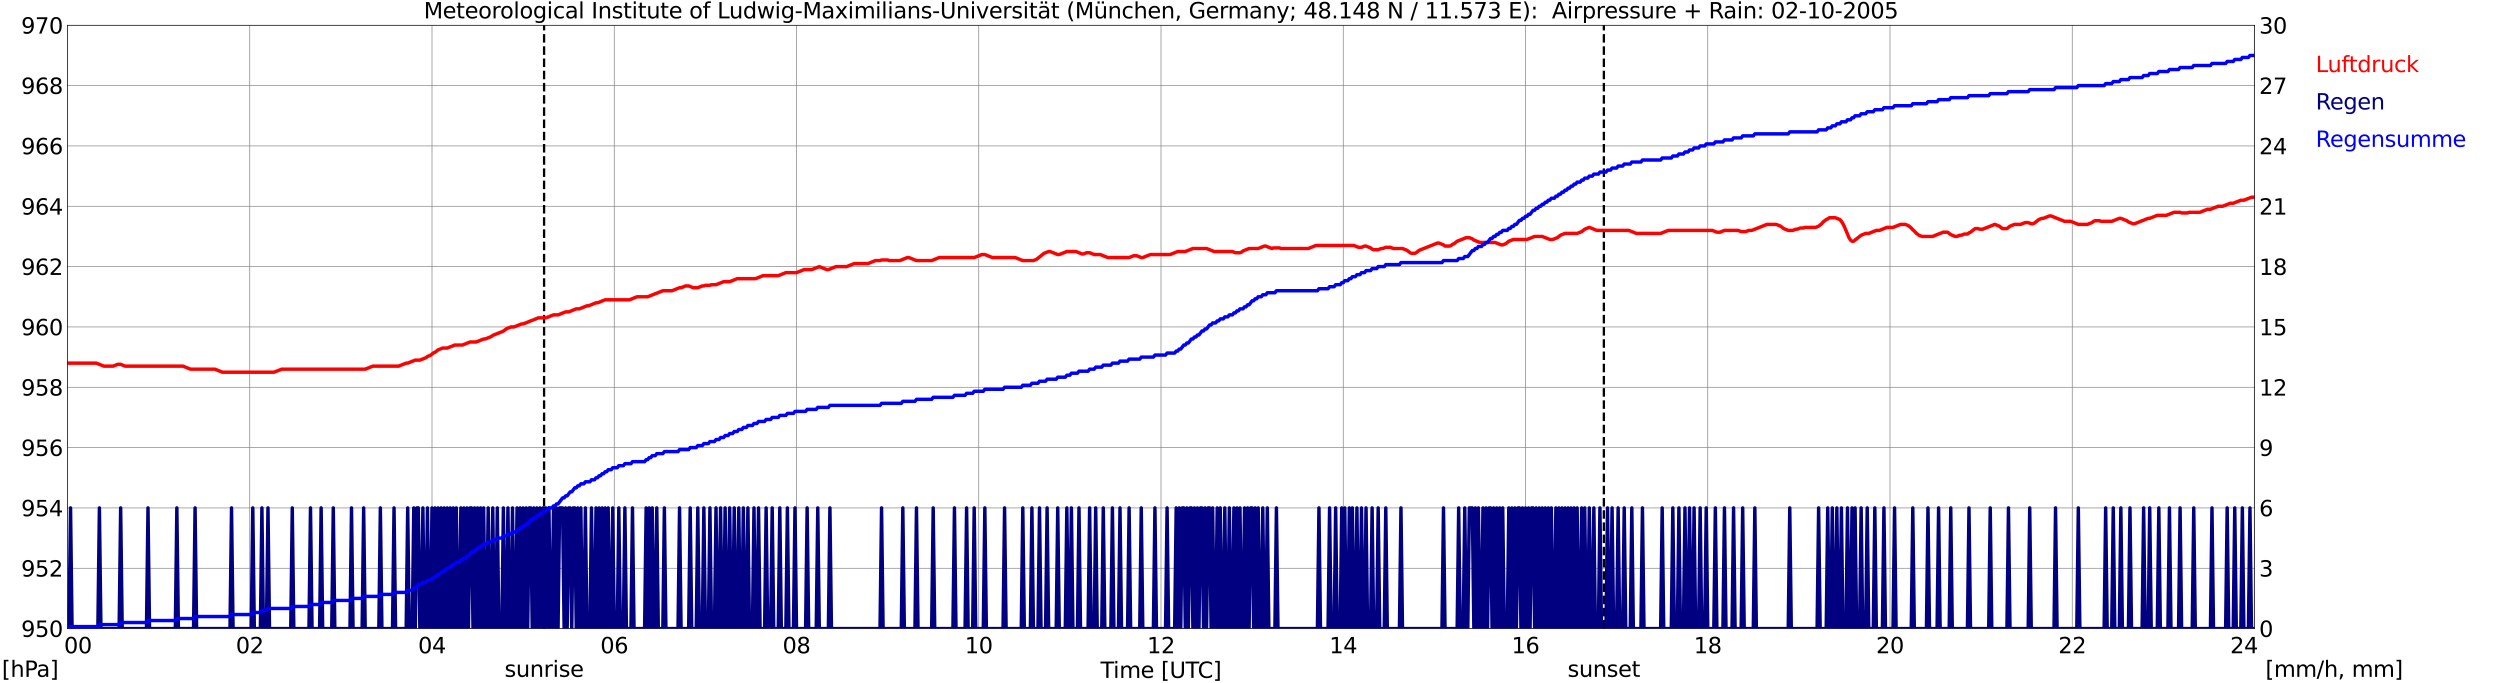 <?xml version="1.0" encoding="utf-8" standalone="no"?>
<!DOCTYPE svg PUBLIC "-//W3C//DTD SVG 1.1//EN"
  "http://www.w3.org/Graphics/SVG/1.1/DTD/svg11.dtd">
<svg xmlns:xlink="http://www.w3.org/1999/xlink" width="1085.4pt" height="296.64pt" viewBox="0 0 1085.4 296.64" xmlns="http://www.w3.org/2000/svg" version="1.1">
 <defs>
  <style type="text/css">*{stroke-linejoin: round; stroke-linecap: butt}</style>
 </defs>
 <g id="figure_1">
  <g id="patch_1">
   <path d="M 0 296.64 
L 1085.4 296.64 
L 1085.4 0 
L 0 0 
z
" style="fill: #ffffff"/>
  </g>
  <g id="axes_1">
   <g id="patch_2">
    <path d="M 29.306 272.909 
L 978.814 272.909 
L 978.814 10.976 
L 29.306 10.976 
z
" style="fill: #ffffff"/>
   </g>
   <g id="patch_3">
    <path d="M 978.814 272.909 
L 978.814 272.909 
L 978.814 10.976 
L 978.814 10.976 
z
" clip-path="url(#pa09bb8d19a)" style="fill: #d3d3d3; opacity: 0.25; stroke: #d3d3d3; stroke-linejoin: miter"/>
   </g>
   <g id="matplotlib.axis_1">
    <g id="xtick_1">
     <g id="line2d_1">
      <path d="M 29.306 272.909 
L 29.306 10.976 
" clip-path="url(#pa09bb8d19a)" style="fill: none; stroke: #808080; stroke-width: 0.3; stroke-linecap: square"/>
     </g>
     <g id="line2d_2"/>
     <g id="text_1">
      <!--    00 -->
      <g transform="translate(18.733 283.627) scale(0.095 -0.095)">
       <defs>
        <path id="DejaVuSans-20" transform="scale(0.016)"/>
        <path id="DejaVuSans-30" d="M 2034 4250 
Q 1547 4250 1301 3770 
Q 1056 3291 1056 2328 
Q 1056 1369 1301 889 
Q 1547 409 2034 409 
Q 2525 409 2770 889 
Q 3016 1369 3016 2328 
Q 3016 3291 2770 3770 
Q 2525 4250 2034 4250 
z
M 2034 4750 
Q 2819 4750 3233 4129 
Q 3647 3509 3647 2328 
Q 3647 1150 3233 529 
Q 2819 -91 2034 -91 
Q 1250 -91 836 529 
Q 422 1150 422 2328 
Q 422 3509 836 4129 
Q 1250 4750 2034 4750 
z
" transform="scale(0.016)"/>
       </defs>
       <use xlink:href="#DejaVuSans-20"/>
       <use xlink:href="#DejaVuSans-20" transform="translate(31.787 0)"/>
       <use xlink:href="#DejaVuSans-20" transform="translate(63.574 0)"/>
       <use xlink:href="#DejaVuSans-30" transform="translate(95.361 0)"/>
       <use xlink:href="#DejaVuSans-30" transform="translate(158.984 0)"/>
      </g>
     </g>
    </g>
    <g id="xtick_2">
     <g id="line2d_3">
      <path d="M 108.431 272.909 
L 108.431 10.976 
" clip-path="url(#pa09bb8d19a)" style="fill: none; stroke: #808080; stroke-width: 0.3; stroke-linecap: square"/>
     </g>
     <g id="line2d_4"/>
     <g id="text_2">
      <!-- 02 -->
      <g transform="translate(102.387 283.627) scale(0.095 -0.095)">
       <defs>
        <path id="DejaVuSans-32" d="M 1228 531 
L 3431 531 
L 3431 0 
L 469 0 
L 469 531 
Q 828 903 1448 1529 
Q 2069 2156 2228 2338 
Q 2531 2678 2651 2914 
Q 2772 3150 2772 3378 
Q 2772 3750 2511 3984 
Q 2250 4219 1831 4219 
Q 1534 4219 1204 4116 
Q 875 4013 500 3803 
L 500 4441 
Q 881 4594 1212 4672 
Q 1544 4750 1819 4750 
Q 2544 4750 2975 4387 
Q 3406 4025 3406 3419 
Q 3406 3131 3298 2873 
Q 3191 2616 2906 2266 
Q 2828 2175 2409 1742 
Q 1991 1309 1228 531 
z
" transform="scale(0.016)"/>
       </defs>
       <use xlink:href="#DejaVuSans-30"/>
       <use xlink:href="#DejaVuSans-32" transform="translate(63.623 0)"/>
      </g>
     </g>
    </g>
    <g id="xtick_3">
     <g id="line2d_5">
      <path d="M 187.557 272.909 
L 187.557 10.976 
" clip-path="url(#pa09bb8d19a)" style="fill: none; stroke: #808080; stroke-width: 0.3; stroke-linecap: square"/>
     </g>
     <g id="line2d_6"/>
     <g id="text_3">
      <!-- 04 -->
      <g transform="translate(181.513 283.627) scale(0.095 -0.095)">
       <defs>
        <path id="DejaVuSans-34" d="M 2419 4116 
L 825 1625 
L 2419 1625 
L 2419 4116 
z
M 2253 4666 
L 3047 4666 
L 3047 1625 
L 3713 1625 
L 3713 1100 
L 3047 1100 
L 3047 0 
L 2419 0 
L 2419 1100 
L 313 1100 
L 313 1709 
L 2253 4666 
z
" transform="scale(0.016)"/>
       </defs>
       <use xlink:href="#DejaVuSans-30"/>
       <use xlink:href="#DejaVuSans-34" transform="translate(63.623 0)"/>
      </g>
     </g>
    </g>
    <g id="xtick_4">
     <g id="line2d_7">
      <path d="M 266.683 272.909 
L 266.683 10.976 
" clip-path="url(#pa09bb8d19a)" style="fill: none; stroke: #808080; stroke-width: 0.3; stroke-linecap: square"/>
     </g>
     <g id="line2d_8"/>
     <g id="text_4">
      <!-- 06 -->
      <g transform="translate(260.638 283.627) scale(0.095 -0.095)">
       <defs>
        <path id="DejaVuSans-36" d="M 2113 2584 
Q 1688 2584 1439 2293 
Q 1191 2003 1191 1497 
Q 1191 994 1439 701 
Q 1688 409 2113 409 
Q 2538 409 2786 701 
Q 3034 994 3034 1497 
Q 3034 2003 2786 2293 
Q 2538 2584 2113 2584 
z
M 3366 4563 
L 3366 3988 
Q 3128 4100 2886 4159 
Q 2644 4219 2406 4219 
Q 1781 4219 1451 3797 
Q 1122 3375 1075 2522 
Q 1259 2794 1537 2939 
Q 1816 3084 2150 3084 
Q 2853 3084 3261 2657 
Q 3669 2231 3669 1497 
Q 3669 778 3244 343 
Q 2819 -91 2113 -91 
Q 1303 -91 875 529 
Q 447 1150 447 2328 
Q 447 3434 972 4092 
Q 1497 4750 2381 4750 
Q 2619 4750 2861 4703 
Q 3103 4656 3366 4563 
z
" transform="scale(0.016)"/>
       </defs>
       <use xlink:href="#DejaVuSans-30"/>
       <use xlink:href="#DejaVuSans-36" transform="translate(63.623 0)"/>
      </g>
     </g>
    </g>
    <g id="xtick_5">
     <g id="line2d_9">
      <path d="M 345.808 272.909 
L 345.808 10.976 
" clip-path="url(#pa09bb8d19a)" style="fill: none; stroke: #808080; stroke-width: 0.3; stroke-linecap: square"/>
     </g>
     <g id="line2d_10"/>
     <g id="text_5">
      <!-- 08 -->
      <g transform="translate(339.764 283.627) scale(0.095 -0.095)">
       <defs>
        <path id="DejaVuSans-38" d="M 2034 2216 
Q 1584 2216 1326 1975 
Q 1069 1734 1069 1313 
Q 1069 891 1326 650 
Q 1584 409 2034 409 
Q 2484 409 2743 651 
Q 3003 894 3003 1313 
Q 3003 1734 2745 1975 
Q 2488 2216 2034 2216 
z
M 1403 2484 
Q 997 2584 770 2862 
Q 544 3141 544 3541 
Q 544 4100 942 4425 
Q 1341 4750 2034 4750 
Q 2731 4750 3128 4425 
Q 3525 4100 3525 3541 
Q 3525 3141 3298 2862 
Q 3072 2584 2669 2484 
Q 3125 2378 3379 2068 
Q 3634 1759 3634 1313 
Q 3634 634 3220 271 
Q 2806 -91 2034 -91 
Q 1263 -91 848 271 
Q 434 634 434 1313 
Q 434 1759 690 2068 
Q 947 2378 1403 2484 
z
M 1172 3481 
Q 1172 3119 1398 2916 
Q 1625 2713 2034 2713 
Q 2441 2713 2670 2916 
Q 2900 3119 2900 3481 
Q 2900 3844 2670 4047 
Q 2441 4250 2034 4250 
Q 1625 4250 1398 4047 
Q 1172 3844 1172 3481 
z
" transform="scale(0.016)"/>
       </defs>
       <use xlink:href="#DejaVuSans-30"/>
       <use xlink:href="#DejaVuSans-38" transform="translate(63.623 0)"/>
      </g>
     </g>
    </g>
    <g id="xtick_6">
     <g id="line2d_11">
      <path d="M 424.934 272.909 
L 424.934 10.976 
" clip-path="url(#pa09bb8d19a)" style="fill: none; stroke: #808080; stroke-width: 0.3; stroke-linecap: square"/>
     </g>
     <g id="line2d_12"/>
     <g id="text_6">
      <!-- 10 -->
      <g transform="translate(418.89 283.627) scale(0.095 -0.095)">
       <defs>
        <path id="DejaVuSans-31" d="M 794 531 
L 1825 531 
L 1825 4091 
L 703 3866 
L 703 4441 
L 1819 4666 
L 2450 4666 
L 2450 531 
L 3481 531 
L 3481 0 
L 794 0 
L 794 531 
z
" transform="scale(0.016)"/>
       </defs>
       <use xlink:href="#DejaVuSans-31"/>
       <use xlink:href="#DejaVuSans-30" transform="translate(63.623 0)"/>
      </g>
     </g>
    </g>
    <g id="xtick_7">
     <g id="line2d_13">
      <path d="M 504.06 272.909 
L 504.06 10.976 
" clip-path="url(#pa09bb8d19a)" style="fill: none; stroke: #808080; stroke-width: 0.3; stroke-linecap: square"/>
     </g>
     <g id="line2d_14"/>
     <g id="text_7">
      <!-- 12 -->
      <g transform="translate(498.015 283.627) scale(0.095 -0.095)">
       <use xlink:href="#DejaVuSans-31"/>
       <use xlink:href="#DejaVuSans-32" transform="translate(63.623 0)"/>
      </g>
     </g>
    </g>
    <g id="xtick_8">
     <g id="line2d_15">
      <path d="M 583.185 272.909 
L 583.185 10.976 
" clip-path="url(#pa09bb8d19a)" style="fill: none; stroke: #808080; stroke-width: 0.3; stroke-linecap: square"/>
     </g>
     <g id="line2d_16"/>
     <g id="text_8">
      <!-- 14 -->
      <g transform="translate(577.141 283.627) scale(0.095 -0.095)">
       <use xlink:href="#DejaVuSans-31"/>
       <use xlink:href="#DejaVuSans-34" transform="translate(63.623 0)"/>
      </g>
     </g>
    </g>
    <g id="xtick_9">
     <g id="line2d_17">
      <path d="M 662.311 272.909 
L 662.311 10.976 
" clip-path="url(#pa09bb8d19a)" style="fill: none; stroke: #808080; stroke-width: 0.3; stroke-linecap: square"/>
     </g>
     <g id="line2d_18"/>
     <g id="text_9">
      <!-- 16 -->
      <g transform="translate(656.267 283.627) scale(0.095 -0.095)">
       <use xlink:href="#DejaVuSans-31"/>
       <use xlink:href="#DejaVuSans-36" transform="translate(63.623 0)"/>
      </g>
     </g>
    </g>
    <g id="xtick_10">
     <g id="line2d_19">
      <path d="M 741.437 272.909 
L 741.437 10.976 
" clip-path="url(#pa09bb8d19a)" style="fill: none; stroke: #808080; stroke-width: 0.3; stroke-linecap: square"/>
     </g>
     <g id="line2d_20"/>
     <g id="text_10">
      <!-- 18 -->
      <g transform="translate(735.392 283.627) scale(0.095 -0.095)">
       <use xlink:href="#DejaVuSans-31"/>
       <use xlink:href="#DejaVuSans-38" transform="translate(63.623 0)"/>
      </g>
     </g>
    </g>
    <g id="xtick_11">
     <g id="line2d_21">
      <path d="M 820.562 272.909 
L 820.562 10.976 
" clip-path="url(#pa09bb8d19a)" style="fill: none; stroke: #808080; stroke-width: 0.3; stroke-linecap: square"/>
     </g>
     <g id="line2d_22"/>
     <g id="text_11">
      <!-- 20 -->
      <g transform="translate(814.518 283.627) scale(0.095 -0.095)">
       <use xlink:href="#DejaVuSans-32"/>
       <use xlink:href="#DejaVuSans-30" transform="translate(63.623 0)"/>
      </g>
     </g>
    </g>
    <g id="xtick_12">
     <g id="line2d_23">
      <path d="M 899.688 272.909 
L 899.688 10.976 
" clip-path="url(#pa09bb8d19a)" style="fill: none; stroke: #808080; stroke-width: 0.3; stroke-linecap: square"/>
     </g>
     <g id="line2d_24"/>
     <g id="text_12">
      <!-- 22 -->
      <g transform="translate(893.644 283.627) scale(0.095 -0.095)">
       <use xlink:href="#DejaVuSans-32"/>
       <use xlink:href="#DejaVuSans-32" transform="translate(63.623 0)"/>
      </g>
     </g>
    </g>
    <g id="xtick_13">
     <g id="line2d_25">
      <path d="M 978.814 272.909 
L 978.814 10.976 
" clip-path="url(#pa09bb8d19a)" style="fill: none; stroke: #808080; stroke-width: 0.3; stroke-linecap: square"/>
     </g>
     <g id="line2d_26"/>
     <g id="text_13">
      <!-- 24    -->
      <g transform="translate(968.241 283.627) scale(0.095 -0.095)">
       <use xlink:href="#DejaVuSans-32"/>
       <use xlink:href="#DejaVuSans-34" transform="translate(63.623 0)"/>
       <use xlink:href="#DejaVuSans-20" transform="translate(127.246 0)"/>
       <use xlink:href="#DejaVuSans-20" transform="translate(159.033 0)"/>
       <use xlink:href="#DejaVuSans-20" transform="translate(190.82 0)"/>
      </g>
     </g>
    </g>
    <g id="text_14">
     <!-- Time [UTC] -->
     <g transform="translate(477.806 294.322) scale(0.095 -0.095)">
      <defs>
       <path id="DejaVuSans-54" d="M -19 4666 
L 3928 4666 
L 3928 4134 
L 2272 4134 
L 2272 0 
L 1638 0 
L 1638 4134 
L -19 4134 
L -19 4666 
z
" transform="scale(0.016)"/>
       <path id="DejaVuSans-69" d="M 603 3500 
L 1178 3500 
L 1178 0 
L 603 0 
L 603 3500 
z
M 603 4863 
L 1178 4863 
L 1178 4134 
L 603 4134 
L 603 4863 
z
" transform="scale(0.016)"/>
       <path id="DejaVuSans-6d" d="M 3328 2828 
Q 3544 3216 3844 3400 
Q 4144 3584 4550 3584 
Q 5097 3584 5394 3201 
Q 5691 2819 5691 2113 
L 5691 0 
L 5113 0 
L 5113 2094 
Q 5113 2597 4934 2840 
Q 4756 3084 4391 3084 
Q 3944 3084 3684 2787 
Q 3425 2491 3425 1978 
L 3425 0 
L 2847 0 
L 2847 2094 
Q 2847 2600 2669 2842 
Q 2491 3084 2119 3084 
Q 1678 3084 1418 2786 
Q 1159 2488 1159 1978 
L 1159 0 
L 581 0 
L 581 3500 
L 1159 3500 
L 1159 2956 
Q 1356 3278 1631 3431 
Q 1906 3584 2284 3584 
Q 2666 3584 2933 3390 
Q 3200 3197 3328 2828 
z
" transform="scale(0.016)"/>
       <path id="DejaVuSans-65" d="M 3597 1894 
L 3597 1613 
L 953 1613 
Q 991 1019 1311 708 
Q 1631 397 2203 397 
Q 2534 397 2845 478 
Q 3156 559 3463 722 
L 3463 178 
Q 3153 47 2828 -22 
Q 2503 -91 2169 -91 
Q 1331 -91 842 396 
Q 353 884 353 1716 
Q 353 2575 817 3079 
Q 1281 3584 2069 3584 
Q 2775 3584 3186 3129 
Q 3597 2675 3597 1894 
z
M 3022 2063 
Q 3016 2534 2758 2815 
Q 2500 3097 2075 3097 
Q 1594 3097 1305 2825 
Q 1016 2553 972 2059 
L 3022 2063 
z
" transform="scale(0.016)"/>
       <path id="DejaVuSans-5b" d="M 550 4863 
L 1875 4863 
L 1875 4416 
L 1125 4416 
L 1125 -397 
L 1875 -397 
L 1875 -844 
L 550 -844 
L 550 4863 
z
" transform="scale(0.016)"/>
       <path id="DejaVuSans-55" d="M 556 4666 
L 1191 4666 
L 1191 1831 
Q 1191 1081 1462 751 
Q 1734 422 2344 422 
Q 2950 422 3222 751 
Q 3494 1081 3494 1831 
L 3494 4666 
L 4128 4666 
L 4128 1753 
Q 4128 841 3676 375 
Q 3225 -91 2344 -91 
Q 1459 -91 1007 375 
Q 556 841 556 1753 
L 556 4666 
z
" transform="scale(0.016)"/>
       <path id="DejaVuSans-43" d="M 4122 4306 
L 4122 3641 
Q 3803 3938 3442 4084 
Q 3081 4231 2675 4231 
Q 1875 4231 1450 3742 
Q 1025 3253 1025 2328 
Q 1025 1406 1450 917 
Q 1875 428 2675 428 
Q 3081 428 3442 575 
Q 3803 722 4122 1019 
L 4122 359 
Q 3791 134 3420 21 
Q 3050 -91 2638 -91 
Q 1578 -91 968 557 
Q 359 1206 359 2328 
Q 359 3453 968 4101 
Q 1578 4750 2638 4750 
Q 3056 4750 3426 4639 
Q 3797 4528 4122 4306 
z
" transform="scale(0.016)"/>
       <path id="DejaVuSans-5d" d="M 1947 4863 
L 1947 -844 
L 622 -844 
L 622 -397 
L 1369 -397 
L 1369 4416 
L 622 4416 
L 622 4863 
L 1947 4863 
z
" transform="scale(0.016)"/>
      </defs>
      <use xlink:href="#DejaVuSans-54"/>
      <use xlink:href="#DejaVuSans-69" transform="translate(57.959 0)"/>
      <use xlink:href="#DejaVuSans-6d" transform="translate(85.742 0)"/>
      <use xlink:href="#DejaVuSans-65" transform="translate(183.154 0)"/>
      <use xlink:href="#DejaVuSans-20" transform="translate(244.678 0)"/>
      <use xlink:href="#DejaVuSans-5b" transform="translate(276.465 0)"/>
      <use xlink:href="#DejaVuSans-55" transform="translate(315.479 0)"/>
      <use xlink:href="#DejaVuSans-54" transform="translate(388.672 0)"/>
      <use xlink:href="#DejaVuSans-43" transform="translate(443.881 0)"/>
      <use xlink:href="#DejaVuSans-5d" transform="translate(513.705 0)"/>
     </g>
    </g>
   </g>
   <g id="matplotlib.axis_2">
    <g id="ytick_1">
     <g id="line2d_27">
      <path d="M 29.306 272.909 
L 978.814 272.909 
" clip-path="url(#pa09bb8d19a)" style="fill: none; stroke: #808080; stroke-width: 0.3; stroke-linecap: square"/>
     </g>
     <g id="line2d_28"/>
     <g id="text_15">
      <!-- 950 -->
      <g transform="translate(9.173 276.518) scale(0.095 -0.095)">
       <defs>
        <path id="DejaVuSans-39" d="M 703 97 
L 703 672 
Q 941 559 1184 500 
Q 1428 441 1663 441 
Q 2288 441 2617 861 
Q 2947 1281 2994 2138 
Q 2813 1869 2534 1725 
Q 2256 1581 1919 1581 
Q 1219 1581 811 2004 
Q 403 2428 403 3163 
Q 403 3881 828 4315 
Q 1253 4750 1959 4750 
Q 2769 4750 3195 4129 
Q 3622 3509 3622 2328 
Q 3622 1225 3098 567 
Q 2575 -91 1691 -91 
Q 1453 -91 1209 -44 
Q 966 3 703 97 
z
M 1959 2075 
Q 2384 2075 2632 2365 
Q 2881 2656 2881 3163 
Q 2881 3666 2632 3958 
Q 2384 4250 1959 4250 
Q 1534 4250 1286 3958 
Q 1038 3666 1038 3163 
Q 1038 2656 1286 2365 
Q 1534 2075 1959 2075 
z
" transform="scale(0.016)"/>
        <path id="DejaVuSans-35" d="M 691 4666 
L 3169 4666 
L 3169 4134 
L 1269 4134 
L 1269 2991 
Q 1406 3038 1543 3061 
Q 1681 3084 1819 3084 
Q 2600 3084 3056 2656 
Q 3513 2228 3513 1497 
Q 3513 744 3044 326 
Q 2575 -91 1722 -91 
Q 1428 -91 1123 -41 
Q 819 9 494 109 
L 494 744 
Q 775 591 1075 516 
Q 1375 441 1709 441 
Q 2250 441 2565 725 
Q 2881 1009 2881 1497 
Q 2881 1984 2565 2268 
Q 2250 2553 1709 2553 
Q 1456 2553 1204 2497 
Q 953 2441 691 2322 
L 691 4666 
z
" transform="scale(0.016)"/>
       </defs>
       <use xlink:href="#DejaVuSans-39"/>
       <use xlink:href="#DejaVuSans-35" transform="translate(63.623 0)"/>
       <use xlink:href="#DejaVuSans-30" transform="translate(127.246 0)"/>
      </g>
     </g>
    </g>
    <g id="ytick_2">
     <g id="line2d_29">
      <path d="M 29.306 246.715 
L 978.814 246.715 
" clip-path="url(#pa09bb8d19a)" style="fill: none; stroke: #808080; stroke-width: 0.3; stroke-linecap: square"/>
     </g>
     <g id="line2d_30"/>
     <g id="text_16">
      <!-- 952 -->
      <g transform="translate(9.173 250.325) scale(0.095 -0.095)">
       <use xlink:href="#DejaVuSans-39"/>
       <use xlink:href="#DejaVuSans-35" transform="translate(63.623 0)"/>
       <use xlink:href="#DejaVuSans-32" transform="translate(127.246 0)"/>
      </g>
     </g>
    </g>
    <g id="ytick_3">
     <g id="line2d_31">
      <path d="M 29.306 220.522 
L 978.814 220.522 
" clip-path="url(#pa09bb8d19a)" style="fill: none; stroke: #808080; stroke-width: 0.3; stroke-linecap: square"/>
     </g>
     <g id="line2d_32"/>
     <g id="text_17">
      <!-- 954 -->
      <g transform="translate(9.173 224.131) scale(0.095 -0.095)">
       <use xlink:href="#DejaVuSans-39"/>
       <use xlink:href="#DejaVuSans-35" transform="translate(63.623 0)"/>
       <use xlink:href="#DejaVuSans-34" transform="translate(127.246 0)"/>
      </g>
     </g>
    </g>
    <g id="ytick_4">
     <g id="line2d_33">
      <path d="M 29.306 194.329 
L 978.814 194.329 
" clip-path="url(#pa09bb8d19a)" style="fill: none; stroke: #808080; stroke-width: 0.3; stroke-linecap: square"/>
     </g>
     <g id="line2d_34"/>
     <g id="text_18">
      <!-- 956 -->
      <g transform="translate(9.173 197.938) scale(0.095 -0.095)">
       <use xlink:href="#DejaVuSans-39"/>
       <use xlink:href="#DejaVuSans-35" transform="translate(63.623 0)"/>
       <use xlink:href="#DejaVuSans-36" transform="translate(127.246 0)"/>
      </g>
     </g>
    </g>
    <g id="ytick_5">
     <g id="line2d_35">
      <path d="M 29.306 168.136 
L 978.814 168.136 
" clip-path="url(#pa09bb8d19a)" style="fill: none; stroke: #808080; stroke-width: 0.3; stroke-linecap: square"/>
     </g>
     <g id="line2d_36"/>
     <g id="text_19">
      <!-- 958 -->
      <g transform="translate(9.173 171.745) scale(0.095 -0.095)">
       <use xlink:href="#DejaVuSans-39"/>
       <use xlink:href="#DejaVuSans-35" transform="translate(63.623 0)"/>
       <use xlink:href="#DejaVuSans-38" transform="translate(127.246 0)"/>
      </g>
     </g>
    </g>
    <g id="ytick_6">
     <g id="line2d_37">
      <path d="M 29.306 141.942 
L 978.814 141.942 
" clip-path="url(#pa09bb8d19a)" style="fill: none; stroke: #808080; stroke-width: 0.3; stroke-linecap: square"/>
     </g>
     <g id="line2d_38"/>
     <g id="text_20">
      <!-- 960 -->
      <g transform="translate(9.173 145.551) scale(0.095 -0.095)">
       <use xlink:href="#DejaVuSans-39"/>
       <use xlink:href="#DejaVuSans-36" transform="translate(63.623 0)"/>
       <use xlink:href="#DejaVuSans-30" transform="translate(127.246 0)"/>
      </g>
     </g>
    </g>
    <g id="ytick_7">
     <g id="line2d_39">
      <path d="M 29.306 115.749 
L 978.814 115.749 
" clip-path="url(#pa09bb8d19a)" style="fill: none; stroke: #808080; stroke-width: 0.3; stroke-linecap: square"/>
     </g>
     <g id="line2d_40"/>
     <g id="text_21">
      <!-- 962 -->
      <g transform="translate(9.173 119.358) scale(0.095 -0.095)">
       <use xlink:href="#DejaVuSans-39"/>
       <use xlink:href="#DejaVuSans-36" transform="translate(63.623 0)"/>
       <use xlink:href="#DejaVuSans-32" transform="translate(127.246 0)"/>
      </g>
     </g>
    </g>
    <g id="ytick_8">
     <g id="line2d_41">
      <path d="M 29.306 89.556 
L 978.814 89.556 
" clip-path="url(#pa09bb8d19a)" style="fill: none; stroke: #808080; stroke-width: 0.3; stroke-linecap: square"/>
     </g>
     <g id="line2d_42"/>
     <g id="text_22">
      <!-- 964 -->
      <g transform="translate(9.173 93.165) scale(0.095 -0.095)">
       <use xlink:href="#DejaVuSans-39"/>
       <use xlink:href="#DejaVuSans-36" transform="translate(63.623 0)"/>
       <use xlink:href="#DejaVuSans-34" transform="translate(127.246 0)"/>
      </g>
     </g>
    </g>
    <g id="ytick_9">
     <g id="line2d_43">
      <path d="M 29.306 63.362 
L 978.814 63.362 
" clip-path="url(#pa09bb8d19a)" style="fill: none; stroke: #808080; stroke-width: 0.3; stroke-linecap: square"/>
     </g>
     <g id="line2d_44"/>
     <g id="text_23">
      <!-- 966 -->
      <g transform="translate(9.173 66.972) scale(0.095 -0.095)">
       <use xlink:href="#DejaVuSans-39"/>
       <use xlink:href="#DejaVuSans-36" transform="translate(63.623 0)"/>
       <use xlink:href="#DejaVuSans-36" transform="translate(127.246 0)"/>
      </g>
     </g>
    </g>
    <g id="ytick_10">
     <g id="line2d_45">
      <path d="M 29.306 37.169 
L 978.814 37.169 
" clip-path="url(#pa09bb8d19a)" style="fill: none; stroke: #808080; stroke-width: 0.3; stroke-linecap: square"/>
     </g>
     <g id="line2d_46"/>
     <g id="text_24">
      <!-- 968 -->
      <g transform="translate(9.173 40.778) scale(0.095 -0.095)">
       <use xlink:href="#DejaVuSans-39"/>
       <use xlink:href="#DejaVuSans-36" transform="translate(63.623 0)"/>
       <use xlink:href="#DejaVuSans-38" transform="translate(127.246 0)"/>
      </g>
     </g>
    </g>
    <g id="ytick_11">
     <g id="line2d_47">
      <path d="M 29.306 10.976 
L 978.814 10.976 
" clip-path="url(#pa09bb8d19a)" style="fill: none; stroke: #808080; stroke-width: 0.3; stroke-linecap: square"/>
     </g>
     <g id="line2d_48"/>
     <g id="text_25">
      <!-- 970 -->
      <g transform="translate(9.173 14.585) scale(0.095 -0.095)">
       <defs>
        <path id="DejaVuSans-37" d="M 525 4666 
L 3525 4666 
L 3525 4397 
L 1831 0 
L 1172 0 
L 2766 4134 
L 525 4134 
L 525 4666 
z
" transform="scale(0.016)"/>
       </defs>
       <use xlink:href="#DejaVuSans-39"/>
       <use xlink:href="#DejaVuSans-37" transform="translate(63.623 0)"/>
       <use xlink:href="#DejaVuSans-30" transform="translate(127.246 0)"/>
      </g>
     </g>
    </g>
   </g>
   <g id="line2d_49">
    <path d="M 236.219 272.909 
L 236.219 10.976 
" clip-path="url(#pa09bb8d19a)" style="fill: none; stroke-dasharray: 3.7,1.6; stroke-dashoffset: 0; stroke: #000000"/>
   </g>
   <g id="line2d_50">
    <path d="M 696.335 272.909 
L 696.335 10.976 
" clip-path="url(#pa09bb8d19a)" style="fill: none; stroke-dasharray: 3.7,1.6; stroke-dashoffset: 0; stroke: #000000"/>
   </g>
   <g id="line2d_51">
    <path d="M 29.306 157.658 
L 41.834 157.658 
L 45.131 158.968 
L 49.087 158.968 
L 51.065 158.182 
L 52.384 158.182 
L 54.362 158.968 
L 79.419 158.968 
L 82.716 160.278 
L 93.266 160.278 
L 96.563 161.587 
L 118.982 161.587 
L 122.278 160.278 
L 158.544 160.278 
L 161.841 158.968 
L 173.051 158.968 
L 176.348 157.658 
L 177.007 157.658 
L 180.304 156.349 
L 182.282 156.349 
L 184.92 155.301 
L 185.579 154.777 
L 186.898 154.253 
L 188.217 153.205 
L 188.876 152.943 
L 190.195 151.896 
L 192.173 151.11 
L 194.151 151.11 
L 197.448 149.8 
L 200.745 149.8 
L 204.042 148.491 
L 206.679 148.491 
L 209.976 147.181 
L 210.635 147.181 
L 213.273 146.133 
L 213.932 145.609 
L 218.548 143.776 
L 219.867 142.728 
L 221.845 141.942 
L 223.164 141.942 
L 226.461 140.633 
L 227.12 140.633 
L 233.714 138.013 
L 237.011 138.013 
L 240.308 136.704 
L 242.286 136.704 
L 245.583 135.394 
L 246.901 135.394 
L 250.198 134.084 
L 251.517 134.084 
L 254.814 132.775 
L 255.473 132.775 
L 258.77 131.465 
L 259.43 131.465 
L 262.726 130.155 
L 273.277 130.155 
L 276.573 128.846 
L 281.189 128.846 
L 287.783 126.226 
L 291.739 126.226 
L 295.036 124.917 
L 295.696 124.917 
L 297.674 124.131 
L 298.992 124.131 
L 300.971 124.917 
L 302.949 124.917 
L 304.927 124.131 
L 305.586 124.131 
L 306.246 123.869 
L 308.224 123.869 
L 308.883 123.607 
L 310.861 123.607 
L 314.158 122.297 
L 316.796 122.297 
L 320.093 120.988 
L 328.005 120.988 
L 331.302 119.678 
L 337.896 119.678 
L 341.193 118.368 
L 345.808 118.368 
L 349.105 117.059 
L 352.402 117.059 
L 355.699 115.749 
L 358.996 117.059 
L 359.655 117.059 
L 362.952 115.749 
L 367.568 115.749 
L 370.865 114.439 
L 376.799 114.439 
L 380.096 113.13 
L 382.074 113.13 
L 382.734 112.868 
L 385.371 112.868 
L 386.031 113.13 
L 390.646 113.13 
L 393.943 111.82 
L 394.603 111.82 
L 397.899 113.13 
L 404.493 113.13 
L 407.79 111.82 
L 422.956 111.82 
L 426.253 110.51 
L 427.572 110.51 
L 430.869 111.82 
L 440.759 111.82 
L 444.056 113.13 
L 448.672 113.13 
L 449.991 112.606 
L 453.287 109.986 
L 455.266 109.201 
L 455.925 109.201 
L 459.222 110.51 
L 459.881 110.51 
L 463.178 109.201 
L 467.134 109.201 
L 469.772 110.248 
L 470.431 110.248 
L 471.75 109.724 
L 473.069 109.724 
L 475.047 110.51 
L 477.685 110.51 
L 480.981 111.82 
L 490.213 111.82 
L 492.191 111.034 
L 493.51 111.034 
L 495.488 111.82 
L 496.147 111.82 
L 499.444 110.51 
L 508.016 110.51 
L 511.313 109.201 
L 514.61 109.201 
L 517.907 107.891 
L 523.841 107.891 
L 527.138 109.201 
L 535.051 109.201 
L 536.369 109.724 
L 538.348 109.724 
L 539.007 109.463 
L 539.666 108.939 
L 542.304 107.891 
L 546.26 107.891 
L 548.898 106.843 
L 549.557 106.843 
L 552.195 107.891 
L 552.854 107.629 
L 555.491 107.629 
L 556.151 107.891 
L 568.02 107.891 
L 571.317 106.581 
L 587.801 106.581 
L 589.779 107.367 
L 591.098 107.367 
L 592.417 106.843 
L 593.076 106.843 
L 595.054 107.629 
L 595.714 108.153 
L 596.373 108.415 
L 598.351 108.415 
L 599.67 107.891 
L 600.329 107.891 
L 601.648 107.367 
L 603.626 107.367 
L 604.945 107.891 
L 608.901 107.891 
L 610.879 108.677 
L 612.198 109.724 
L 612.858 109.986 
L 614.176 109.986 
L 614.836 109.724 
L 616.154 108.677 
L 624.067 105.534 
L 624.726 105.534 
L 626.705 106.319 
L 627.364 106.843 
L 629.342 106.843 
L 630.001 106.581 
L 630.661 106.057 
L 631.32 105.795 
L 632.639 104.748 
L 636.595 103.176 
L 637.914 103.176 
L 639.233 103.7 
L 639.892 104.224 
L 642.53 105.272 
L 649.123 105.272 
L 651.761 106.319 
L 652.42 106.319 
L 653.739 105.795 
L 655.058 104.748 
L 657.036 103.962 
L 662.97 103.962 
L 666.267 102.652 
L 669.564 102.652 
L 672.861 103.962 
L 674.18 103.962 
L 676.158 103.176 
L 677.477 102.128 
L 679.455 101.343 
L 684.73 101.343 
L 686.708 100.557 
L 688.027 99.509 
L 690.005 98.723 
L 693.302 100.033 
L 707.149 100.033 
L 710.446 101.343 
L 720.996 101.343 
L 724.293 100.033 
L 743.415 100.033 
L 745.393 100.819 
L 746.712 100.819 
L 748.69 100.033 
L 754.624 100.033 
L 755.943 100.557 
L 757.921 100.557 
L 759.24 100.033 
L 760.559 100.033 
L 767.153 97.414 
L 771.109 97.414 
L 773.087 98.199 
L 774.406 99.247 
L 776.384 100.033 
L 778.362 100.033 
L 779.681 99.509 
L 780.34 99.509 
L 781.659 98.985 
L 782.978 98.985 
L 783.637 98.723 
L 788.253 98.723 
L 789.572 98.199 
L 790.89 97.152 
L 791.55 96.366 
L 792.868 95.318 
L 793.528 95.056 
L 794.187 94.532 
L 796.825 94.532 
L 798.803 95.318 
L 799.462 96.104 
L 800.122 97.152 
L 800.781 98.461 
L 802.759 103.176 
L 803.419 104.224 
L 804.078 104.748 
L 804.737 104.748 
L 808.034 102.128 
L 810.012 101.343 
L 811.331 101.343 
L 814.628 100.033 
L 815.947 100.033 
L 819.244 98.723 
L 821.881 98.723 
L 825.178 97.414 
L 827.156 97.414 
L 828.475 97.937 
L 829.794 98.985 
L 830.453 99.771 
L 831.112 100.295 
L 831.772 101.081 
L 833.091 102.128 
L 834.409 102.652 
L 839.025 102.652 
L 843.641 100.819 
L 845.619 100.819 
L 846.938 101.866 
L 848.916 102.652 
L 849.575 102.652 
L 850.894 102.128 
L 851.553 102.128 
L 852.872 101.605 
L 854.191 101.605 
L 854.85 101.081 
L 855.51 100.819 
L 857.488 99.247 
L 858.806 99.247 
L 859.466 99.509 
L 860.785 99.509 
L 866.06 97.414 
L 868.038 98.199 
L 869.357 99.247 
L 871.335 99.247 
L 872.653 98.199 
L 874.632 97.414 
L 877.269 97.414 
L 879.247 96.628 
L 880.566 96.628 
L 881.885 97.152 
L 882.544 97.152 
L 883.204 96.89 
L 885.182 95.318 
L 886.5 94.794 
L 887.16 94.794 
L 889.797 93.747 
L 890.457 93.747 
L 896.391 96.104 
L 899.029 96.104 
L 902.326 97.414 
L 906.282 97.414 
L 908.26 96.628 
L 908.919 96.104 
L 909.579 95.842 
L 911.557 95.842 
L 912.216 96.104 
L 916.832 96.104 
L 920.129 94.794 
L 920.788 94.794 
L 923.426 95.842 
L 924.085 96.366 
L 926.063 97.152 
L 926.723 97.152 
L 932.657 94.794 
L 933.316 94.794 
L 936.613 93.485 
L 940.57 93.485 
L 943.867 92.175 
L 946.504 92.175 
L 947.163 92.437 
L 949.801 92.437 
L 950.46 92.175 
L 955.076 92.175 
L 958.373 90.865 
L 959.692 90.865 
L 962.989 89.556 
L 964.967 89.556 
L 968.264 88.246 
L 969.582 88.246 
L 972.879 86.936 
L 974.198 86.936 
L 977.495 85.627 
L 978.154 85.627 
L 978.154 85.627 
" clip-path="url(#pa09bb8d19a)" style="fill: none; stroke: #ff0000; stroke-width: 1.5; stroke-linecap: square"/>
   </g>
   <g id="patch_4">
    <path d="M 29.306 272.909 
L 29.306 10.976 
" style="fill: none; stroke: #000000; stroke-width: 0.3; stroke-linejoin: miter; stroke-linecap: square"/>
   </g>
   <g id="patch_5">
    <path d="M 29.306 272.909 
L 978.814 272.909 
" style="fill: none; stroke: #000000; stroke-width: 0.3; stroke-linejoin: miter; stroke-linecap: square"/>
   </g>
   <g id="patch_6">
    <path d="M 29.306 10.976 
L 978.814 10.976 
" style="fill: none; stroke: #000000; stroke-width: 0.3; stroke-linejoin: miter; stroke-linecap: square"/>
   </g>
   <g id="text_26">
    <!-- sunrise -->
    <g transform="translate(219.055 293.863) scale(0.095 -0.095)">
     <defs>
      <path id="DejaVuSans-73" d="M 2834 3397 
L 2834 2853 
Q 2591 2978 2328 3040 
Q 2066 3103 1784 3103 
Q 1356 3103 1142 2972 
Q 928 2841 928 2578 
Q 928 2378 1081 2264 
Q 1234 2150 1697 2047 
L 1894 2003 
Q 2506 1872 2764 1633 
Q 3022 1394 3022 966 
Q 3022 478 2636 193 
Q 2250 -91 1575 -91 
Q 1294 -91 989 -36 
Q 684 19 347 128 
L 347 722 
Q 666 556 975 473 
Q 1284 391 1588 391 
Q 1994 391 2212 530 
Q 2431 669 2431 922 
Q 2431 1156 2273 1281 
Q 2116 1406 1581 1522 
L 1381 1569 
Q 847 1681 609 1914 
Q 372 2147 372 2553 
Q 372 3047 722 3315 
Q 1072 3584 1716 3584 
Q 2034 3584 2315 3537 
Q 2597 3491 2834 3397 
z
" transform="scale(0.016)"/>
      <path id="DejaVuSans-75" d="M 544 1381 
L 544 3500 
L 1119 3500 
L 1119 1403 
Q 1119 906 1312 657 
Q 1506 409 1894 409 
Q 2359 409 2629 706 
Q 2900 1003 2900 1516 
L 2900 3500 
L 3475 3500 
L 3475 0 
L 2900 0 
L 2900 538 
Q 2691 219 2414 64 
Q 2138 -91 1772 -91 
Q 1169 -91 856 284 
Q 544 659 544 1381 
z
M 1991 3584 
L 1991 3584 
z
" transform="scale(0.016)"/>
      <path id="DejaVuSans-6e" d="M 3513 2113 
L 3513 0 
L 2938 0 
L 2938 2094 
Q 2938 2591 2744 2837 
Q 2550 3084 2163 3084 
Q 1697 3084 1428 2787 
Q 1159 2491 1159 1978 
L 1159 0 
L 581 0 
L 581 3500 
L 1159 3500 
L 1159 2956 
Q 1366 3272 1645 3428 
Q 1925 3584 2291 3584 
Q 2894 3584 3203 3211 
Q 3513 2838 3513 2113 
z
" transform="scale(0.016)"/>
      <path id="DejaVuSans-72" d="M 2631 2963 
Q 2534 3019 2420 3045 
Q 2306 3072 2169 3072 
Q 1681 3072 1420 2755 
Q 1159 2438 1159 1844 
L 1159 0 
L 581 0 
L 581 3500 
L 1159 3500 
L 1159 2956 
Q 1341 3275 1631 3429 
Q 1922 3584 2338 3584 
Q 2397 3584 2469 3576 
Q 2541 3569 2628 3553 
L 2631 2963 
z
" transform="scale(0.016)"/>
     </defs>
     <use xlink:href="#DejaVuSans-73"/>
     <use xlink:href="#DejaVuSans-75" transform="translate(52.1 0)"/>
     <use xlink:href="#DejaVuSans-6e" transform="translate(115.479 0)"/>
     <use xlink:href="#DejaVuSans-72" transform="translate(178.857 0)"/>
     <use xlink:href="#DejaVuSans-69" transform="translate(219.971 0)"/>
     <use xlink:href="#DejaVuSans-73" transform="translate(247.754 0)"/>
     <use xlink:href="#DejaVuSans-65" transform="translate(299.854 0)"/>
    </g>
   </g>
   <g id="text_27">
    <!-- sunset -->
    <g transform="translate(680.581 293.863) scale(0.095 -0.095)">
     <defs>
      <path id="DejaVuSans-74" d="M 1172 4494 
L 1172 3500 
L 2356 3500 
L 2356 3053 
L 1172 3053 
L 1172 1153 
Q 1172 725 1289 603 
Q 1406 481 1766 481 
L 2356 481 
L 2356 0 
L 1766 0 
Q 1100 0 847 248 
Q 594 497 594 1153 
L 594 3053 
L 172 3053 
L 172 3500 
L 594 3500 
L 594 4494 
L 1172 4494 
z
" transform="scale(0.016)"/>
     </defs>
     <use xlink:href="#DejaVuSans-73"/>
     <use xlink:href="#DejaVuSans-75" transform="translate(52.1 0)"/>
     <use xlink:href="#DejaVuSans-6e" transform="translate(115.479 0)"/>
     <use xlink:href="#DejaVuSans-73" transform="translate(178.857 0)"/>
     <use xlink:href="#DejaVuSans-65" transform="translate(230.957 0)"/>
     <use xlink:href="#DejaVuSans-74" transform="translate(292.48 0)"/>
    </g>
   </g>
   <g id="text_28">
    <!-- [hPa] -->
    <g transform="translate(0.821 293.863) scale(0.095 -0.095)">
     <defs>
      <path id="DejaVuSans-68" d="M 3513 2113 
L 3513 0 
L 2938 0 
L 2938 2094 
Q 2938 2591 2744 2837 
Q 2550 3084 2163 3084 
Q 1697 3084 1428 2787 
Q 1159 2491 1159 1978 
L 1159 0 
L 581 0 
L 581 4863 
L 1159 4863 
L 1159 2956 
Q 1366 3272 1645 3428 
Q 1925 3584 2291 3584 
Q 2894 3584 3203 3211 
Q 3513 2838 3513 2113 
z
" transform="scale(0.016)"/>
      <path id="DejaVuSans-50" d="M 1259 4147 
L 1259 2394 
L 2053 2394 
Q 2494 2394 2734 2622 
Q 2975 2850 2975 3272 
Q 2975 3691 2734 3919 
Q 2494 4147 2053 4147 
L 1259 4147 
z
M 628 4666 
L 2053 4666 
Q 2838 4666 3239 4311 
Q 3641 3956 3641 3272 
Q 3641 2581 3239 2228 
Q 2838 1875 2053 1875 
L 1259 1875 
L 1259 0 
L 628 0 
L 628 4666 
z
" transform="scale(0.016)"/>
      <path id="DejaVuSans-61" d="M 2194 1759 
Q 1497 1759 1228 1600 
Q 959 1441 959 1056 
Q 959 750 1161 570 
Q 1363 391 1709 391 
Q 2188 391 2477 730 
Q 2766 1069 2766 1631 
L 2766 1759 
L 2194 1759 
z
M 3341 1997 
L 3341 0 
L 2766 0 
L 2766 531 
Q 2569 213 2275 61 
Q 1981 -91 1556 -91 
Q 1019 -91 701 211 
Q 384 513 384 1019 
Q 384 1609 779 1909 
Q 1175 2209 1959 2209 
L 2766 2209 
L 2766 2266 
Q 2766 2663 2505 2880 
Q 2244 3097 1772 3097 
Q 1472 3097 1187 3025 
Q 903 2953 641 2809 
L 641 3341 
Q 956 3463 1253 3523 
Q 1550 3584 1831 3584 
Q 2591 3584 2966 3190 
Q 3341 2797 3341 1997 
z
" transform="scale(0.016)"/>
     </defs>
     <use xlink:href="#DejaVuSans-5b"/>
     <use xlink:href="#DejaVuSans-68" transform="translate(39.014 0)"/>
     <use xlink:href="#DejaVuSans-50" transform="translate(102.393 0)"/>
     <use xlink:href="#DejaVuSans-61" transform="translate(158.195 0)"/>
     <use xlink:href="#DejaVuSans-5d" transform="translate(219.475 0)"/>
    </g>
   </g>
   <g id="text_29">
    <!-- Luftdruck -->
    <g style="fill: #ff0000" transform="translate(1005.4 31.291) scale(0.095 -0.095)">
     <defs>
      <path id="DejaVuSans-4c" d="M 628 4666 
L 1259 4666 
L 1259 531 
L 3531 531 
L 3531 0 
L 628 0 
L 628 4666 
z
" transform="scale(0.016)"/>
      <path id="DejaVuSans-66" d="M 2375 4863 
L 2375 4384 
L 1825 4384 
Q 1516 4384 1395 4259 
Q 1275 4134 1275 3809 
L 1275 3500 
L 2222 3500 
L 2222 3053 
L 1275 3053 
L 1275 0 
L 697 0 
L 697 3053 
L 147 3053 
L 147 3500 
L 697 3500 
L 697 3744 
Q 697 4328 969 4595 
Q 1241 4863 1831 4863 
L 2375 4863 
z
" transform="scale(0.016)"/>
      <path id="DejaVuSans-64" d="M 2906 2969 
L 2906 4863 
L 3481 4863 
L 3481 0 
L 2906 0 
L 2906 525 
Q 2725 213 2448 61 
Q 2172 -91 1784 -91 
Q 1150 -91 751 415 
Q 353 922 353 1747 
Q 353 2572 751 3078 
Q 1150 3584 1784 3584 
Q 2172 3584 2448 3432 
Q 2725 3281 2906 2969 
z
M 947 1747 
Q 947 1113 1208 752 
Q 1469 391 1925 391 
Q 2381 391 2643 752 
Q 2906 1113 2906 1747 
Q 2906 2381 2643 2742 
Q 2381 3103 1925 3103 
Q 1469 3103 1208 2742 
Q 947 2381 947 1747 
z
" transform="scale(0.016)"/>
      <path id="DejaVuSans-63" d="M 3122 3366 
L 3122 2828 
Q 2878 2963 2633 3030 
Q 2388 3097 2138 3097 
Q 1578 3097 1268 2742 
Q 959 2388 959 1747 
Q 959 1106 1268 751 
Q 1578 397 2138 397 
Q 2388 397 2633 464 
Q 2878 531 3122 666 
L 3122 134 
Q 2881 22 2623 -34 
Q 2366 -91 2075 -91 
Q 1284 -91 818 406 
Q 353 903 353 1747 
Q 353 2603 823 3093 
Q 1294 3584 2113 3584 
Q 2378 3584 2631 3529 
Q 2884 3475 3122 3366 
z
" transform="scale(0.016)"/>
      <path id="DejaVuSans-6b" d="M 581 4863 
L 1159 4863 
L 1159 1991 
L 2875 3500 
L 3609 3500 
L 1753 1863 
L 3688 0 
L 2938 0 
L 1159 1709 
L 1159 0 
L 581 0 
L 581 4863 
z
" transform="scale(0.016)"/>
     </defs>
     <use xlink:href="#DejaVuSans-4c"/>
     <use xlink:href="#DejaVuSans-75" transform="translate(53.963 0)"/>
     <use xlink:href="#DejaVuSans-66" transform="translate(117.342 0)"/>
     <use xlink:href="#DejaVuSans-74" transform="translate(150.797 0)"/>
     <use xlink:href="#DejaVuSans-64" transform="translate(190.006 0)"/>
     <use xlink:href="#DejaVuSans-72" transform="translate(253.482 0)"/>
     <use xlink:href="#DejaVuSans-75" transform="translate(294.596 0)"/>
     <use xlink:href="#DejaVuSans-63" transform="translate(357.975 0)"/>
     <use xlink:href="#DejaVuSans-6b" transform="translate(412.955 0)"/>
    </g>
   </g>
   <g id="text_30">
    <!-- Regen -->
    <g style="fill: #000080" transform="translate(1005.4 47.531) scale(0.095 -0.095)">
     <defs>
      <path id="DejaVuSans-52" d="M 2841 2188 
Q 3044 2119 3236 1894 
Q 3428 1669 3622 1275 
L 4263 0 
L 3584 0 
L 2988 1197 
Q 2756 1666 2539 1819 
Q 2322 1972 1947 1972 
L 1259 1972 
L 1259 0 
L 628 0 
L 628 4666 
L 2053 4666 
Q 2853 4666 3247 4331 
Q 3641 3997 3641 3322 
Q 3641 2881 3436 2590 
Q 3231 2300 2841 2188 
z
M 1259 4147 
L 1259 2491 
L 2053 2491 
Q 2509 2491 2742 2702 
Q 2975 2913 2975 3322 
Q 2975 3731 2742 3939 
Q 2509 4147 2053 4147 
L 1259 4147 
z
" transform="scale(0.016)"/>
      <path id="DejaVuSans-67" d="M 2906 1791 
Q 2906 2416 2648 2759 
Q 2391 3103 1925 3103 
Q 1463 3103 1205 2759 
Q 947 2416 947 1791 
Q 947 1169 1205 825 
Q 1463 481 1925 481 
Q 2391 481 2648 825 
Q 2906 1169 2906 1791 
z
M 3481 434 
Q 3481 -459 3084 -895 
Q 2688 -1331 1869 -1331 
Q 1566 -1331 1297 -1286 
Q 1028 -1241 775 -1147 
L 775 -588 
Q 1028 -725 1275 -790 
Q 1522 -856 1778 -856 
Q 2344 -856 2625 -561 
Q 2906 -266 2906 331 
L 2906 616 
Q 2728 306 2450 153 
Q 2172 0 1784 0 
Q 1141 0 747 490 
Q 353 981 353 1791 
Q 353 2603 747 3093 
Q 1141 3584 1784 3584 
Q 2172 3584 2450 3431 
Q 2728 3278 2906 2969 
L 2906 3500 
L 3481 3500 
L 3481 434 
z
" transform="scale(0.016)"/>
     </defs>
     <use xlink:href="#DejaVuSans-52"/>
     <use xlink:href="#DejaVuSans-65" transform="translate(64.982 0)"/>
     <use xlink:href="#DejaVuSans-67" transform="translate(126.506 0)"/>
     <use xlink:href="#DejaVuSans-65" transform="translate(189.982 0)"/>
     <use xlink:href="#DejaVuSans-6e" transform="translate(251.506 0)"/>
    </g>
   </g>
   <g id="text_31">
    <!-- Regensumme -->
    <g style="fill: #0000ff" transform="translate(1005.4 63.771) scale(0.095 -0.095)">
     <use xlink:href="#DejaVuSans-52"/>
     <use xlink:href="#DejaVuSans-65" transform="translate(64.982 0)"/>
     <use xlink:href="#DejaVuSans-67" transform="translate(126.506 0)"/>
     <use xlink:href="#DejaVuSans-65" transform="translate(189.982 0)"/>
     <use xlink:href="#DejaVuSans-6e" transform="translate(251.506 0)"/>
     <use xlink:href="#DejaVuSans-73" transform="translate(314.885 0)"/>
     <use xlink:href="#DejaVuSans-75" transform="translate(366.984 0)"/>
     <use xlink:href="#DejaVuSans-6d" transform="translate(430.363 0)"/>
     <use xlink:href="#DejaVuSans-6d" transform="translate(527.775 0)"/>
     <use xlink:href="#DejaVuSans-65" transform="translate(625.188 0)"/>
    </g>
   </g>
   <g id="text_32">
    <!-- Meteorological Institute of Ludwig-Maximilians-Universität (München, Germany; 48.148 N / 11.573 E):  Airpressure + Rain: 02-10-2005 -->
    <g transform="translate(183.991 7.976) scale(0.095 -0.095)">
     <defs>
      <path id="DejaVuSans-4d" d="M 628 4666 
L 1569 4666 
L 2759 1491 
L 3956 4666 
L 4897 4666 
L 4897 0 
L 4281 0 
L 4281 4097 
L 3078 897 
L 2444 897 
L 1241 4097 
L 1241 0 
L 628 0 
L 628 4666 
z
" transform="scale(0.016)"/>
      <path id="DejaVuSans-6f" d="M 1959 3097 
Q 1497 3097 1228 2736 
Q 959 2375 959 1747 
Q 959 1119 1226 758 
Q 1494 397 1959 397 
Q 2419 397 2687 759 
Q 2956 1122 2956 1747 
Q 2956 2369 2687 2733 
Q 2419 3097 1959 3097 
z
M 1959 3584 
Q 2709 3584 3137 3096 
Q 3566 2609 3566 1747 
Q 3566 888 3137 398 
Q 2709 -91 1959 -91 
Q 1206 -91 779 398 
Q 353 888 353 1747 
Q 353 2609 779 3096 
Q 1206 3584 1959 3584 
z
" transform="scale(0.016)"/>
      <path id="DejaVuSans-6c" d="M 603 4863 
L 1178 4863 
L 1178 0 
L 603 0 
L 603 4863 
z
" transform="scale(0.016)"/>
      <path id="DejaVuSans-49" d="M 628 4666 
L 1259 4666 
L 1259 0 
L 628 0 
L 628 4666 
z
" transform="scale(0.016)"/>
      <path id="DejaVuSans-77" d="M 269 3500 
L 844 3500 
L 1563 769 
L 2278 3500 
L 2956 3500 
L 3675 769 
L 4391 3500 
L 4966 3500 
L 4050 0 
L 3372 0 
L 2619 2869 
L 1863 0 
L 1184 0 
L 269 3500 
z
" transform="scale(0.016)"/>
      <path id="DejaVuSans-2d" d="M 313 2009 
L 1997 2009 
L 1997 1497 
L 313 1497 
L 313 2009 
z
" transform="scale(0.016)"/>
      <path id="DejaVuSans-78" d="M 3513 3500 
L 2247 1797 
L 3578 0 
L 2900 0 
L 1881 1375 
L 863 0 
L 184 0 
L 1544 1831 
L 300 3500 
L 978 3500 
L 1906 2253 
L 2834 3500 
L 3513 3500 
z
" transform="scale(0.016)"/>
      <path id="DejaVuSans-76" d="M 191 3500 
L 800 3500 
L 1894 563 
L 2988 3500 
L 3597 3500 
L 2284 0 
L 1503 0 
L 191 3500 
z
" transform="scale(0.016)"/>
      <path id="DejaVuSans-e4" d="M 2194 1759 
Q 1497 1759 1228 1600 
Q 959 1441 959 1056 
Q 959 750 1161 570 
Q 1363 391 1709 391 
Q 2188 391 2477 730 
Q 2766 1069 2766 1631 
L 2766 1759 
L 2194 1759 
z
M 3341 1997 
L 3341 0 
L 2766 0 
L 2766 531 
Q 2569 213 2275 61 
Q 1981 -91 1556 -91 
Q 1019 -91 701 211 
Q 384 513 384 1019 
Q 384 1609 779 1909 
Q 1175 2209 1959 2209 
L 2766 2209 
L 2766 2266 
Q 2766 2663 2505 2880 
Q 2244 3097 1772 3097 
Q 1472 3097 1187 3025 
Q 903 2953 641 2809 
L 641 3341 
Q 956 3463 1253 3523 
Q 1550 3584 1831 3584 
Q 2591 3584 2966 3190 
Q 3341 2797 3341 1997 
z
M 2150 4850 
L 2784 4850 
L 2784 4219 
L 2150 4219 
L 2150 4850 
z
M 928 4850 
L 1562 4850 
L 1562 4219 
L 928 4219 
L 928 4850 
z
" transform="scale(0.016)"/>
      <path id="DejaVuSans-28" d="M 1984 4856 
Q 1566 4138 1362 3434 
Q 1159 2731 1159 2009 
Q 1159 1288 1364 580 
Q 1569 -128 1984 -844 
L 1484 -844 
Q 1016 -109 783 600 
Q 550 1309 550 2009 
Q 550 2706 781 3412 
Q 1013 4119 1484 4856 
L 1984 4856 
z
" transform="scale(0.016)"/>
      <path id="DejaVuSans-fc" d="M 544 1381 
L 544 3500 
L 1119 3500 
L 1119 1403 
Q 1119 906 1312 657 
Q 1506 409 1894 409 
Q 2359 409 2629 706 
Q 2900 1003 2900 1516 
L 2900 3500 
L 3475 3500 
L 3475 0 
L 2900 0 
L 2900 538 
Q 2691 219 2414 64 
Q 2138 -91 1772 -91 
Q 1169 -91 856 284 
Q 544 659 544 1381 
z
M 1991 3584 
L 1991 3584 
z
M 2278 4850 
L 2912 4850 
L 2912 4219 
L 2278 4219 
L 2278 4850 
z
M 1056 4850 
L 1690 4850 
L 1690 4219 
L 1056 4219 
L 1056 4850 
z
" transform="scale(0.016)"/>
      <path id="DejaVuSans-2c" d="M 750 794 
L 1409 794 
L 1409 256 
L 897 -744 
L 494 -744 
L 750 256 
L 750 794 
z
" transform="scale(0.016)"/>
      <path id="DejaVuSans-47" d="M 3809 666 
L 3809 1919 
L 2778 1919 
L 2778 2438 
L 4434 2438 
L 4434 434 
Q 4069 175 3628 42 
Q 3188 -91 2688 -91 
Q 1594 -91 976 548 
Q 359 1188 359 2328 
Q 359 3472 976 4111 
Q 1594 4750 2688 4750 
Q 3144 4750 3555 4637 
Q 3966 4525 4313 4306 
L 4313 3634 
Q 3963 3931 3569 4081 
Q 3175 4231 2741 4231 
Q 1884 4231 1454 3753 
Q 1025 3275 1025 2328 
Q 1025 1384 1454 906 
Q 1884 428 2741 428 
Q 3075 428 3337 486 
Q 3600 544 3809 666 
z
" transform="scale(0.016)"/>
      <path id="DejaVuSans-79" d="M 2059 -325 
Q 1816 -950 1584 -1140 
Q 1353 -1331 966 -1331 
L 506 -1331 
L 506 -850 
L 844 -850 
Q 1081 -850 1212 -737 
Q 1344 -625 1503 -206 
L 1606 56 
L 191 3500 
L 800 3500 
L 1894 763 
L 2988 3500 
L 3597 3500 
L 2059 -325 
z
" transform="scale(0.016)"/>
      <path id="DejaVuSans-3b" d="M 750 3309 
L 1409 3309 
L 1409 2516 
L 750 2516 
L 750 3309 
z
M 750 794 
L 1409 794 
L 1409 256 
L 897 -744 
L 494 -744 
L 750 256 
L 750 794 
z
" transform="scale(0.016)"/>
      <path id="DejaVuSans-2e" d="M 684 794 
L 1344 794 
L 1344 0 
L 684 0 
L 684 794 
z
" transform="scale(0.016)"/>
      <path id="DejaVuSans-4e" d="M 628 4666 
L 1478 4666 
L 3547 763 
L 3547 4666 
L 4159 4666 
L 4159 0 
L 3309 0 
L 1241 3903 
L 1241 0 
L 628 0 
L 628 4666 
z
" transform="scale(0.016)"/>
      <path id="DejaVuSans-2f" d="M 1625 4666 
L 2156 4666 
L 531 -594 
L 0 -594 
L 1625 4666 
z
" transform="scale(0.016)"/>
      <path id="DejaVuSans-33" d="M 2597 2516 
Q 3050 2419 3304 2112 
Q 3559 1806 3559 1356 
Q 3559 666 3084 287 
Q 2609 -91 1734 -91 
Q 1441 -91 1130 -33 
Q 819 25 488 141 
L 488 750 
Q 750 597 1062 519 
Q 1375 441 1716 441 
Q 2309 441 2620 675 
Q 2931 909 2931 1356 
Q 2931 1769 2642 2001 
Q 2353 2234 1838 2234 
L 1294 2234 
L 1294 2753 
L 1863 2753 
Q 2328 2753 2575 2939 
Q 2822 3125 2822 3475 
Q 2822 3834 2567 4026 
Q 2313 4219 1838 4219 
Q 1578 4219 1281 4162 
Q 984 4106 628 3988 
L 628 4550 
Q 988 4650 1302 4700 
Q 1616 4750 1894 4750 
Q 2613 4750 3031 4423 
Q 3450 4097 3450 3541 
Q 3450 3153 3228 2886 
Q 3006 2619 2597 2516 
z
" transform="scale(0.016)"/>
      <path id="DejaVuSans-45" d="M 628 4666 
L 3578 4666 
L 3578 4134 
L 1259 4134 
L 1259 2753 
L 3481 2753 
L 3481 2222 
L 1259 2222 
L 1259 531 
L 3634 531 
L 3634 0 
L 628 0 
L 628 4666 
z
" transform="scale(0.016)"/>
      <path id="DejaVuSans-29" d="M 513 4856 
L 1013 4856 
Q 1481 4119 1714 3412 
Q 1947 2706 1947 2009 
Q 1947 1309 1714 600 
Q 1481 -109 1013 -844 
L 513 -844 
Q 928 -128 1133 580 
Q 1338 1288 1338 2009 
Q 1338 2731 1133 3434 
Q 928 4138 513 4856 
z
" transform="scale(0.016)"/>
      <path id="DejaVuSans-3a" d="M 750 794 
L 1409 794 
L 1409 0 
L 750 0 
L 750 794 
z
M 750 3309 
L 1409 3309 
L 1409 2516 
L 750 2516 
L 750 3309 
z
" transform="scale(0.016)"/>
      <path id="DejaVuSans-41" d="M 2188 4044 
L 1331 1722 
L 3047 1722 
L 2188 4044 
z
M 1831 4666 
L 2547 4666 
L 4325 0 
L 3669 0 
L 3244 1197 
L 1141 1197 
L 716 0 
L 50 0 
L 1831 4666 
z
" transform="scale(0.016)"/>
      <path id="DejaVuSans-70" d="M 1159 525 
L 1159 -1331 
L 581 -1331 
L 581 3500 
L 1159 3500 
L 1159 2969 
Q 1341 3281 1617 3432 
Q 1894 3584 2278 3584 
Q 2916 3584 3314 3078 
Q 3713 2572 3713 1747 
Q 3713 922 3314 415 
Q 2916 -91 2278 -91 
Q 1894 -91 1617 61 
Q 1341 213 1159 525 
z
M 3116 1747 
Q 3116 2381 2855 2742 
Q 2594 3103 2138 3103 
Q 1681 3103 1420 2742 
Q 1159 2381 1159 1747 
Q 1159 1113 1420 752 
Q 1681 391 2138 391 
Q 2594 391 2855 752 
Q 3116 1113 3116 1747 
z
" transform="scale(0.016)"/>
      <path id="DejaVuSans-2b" d="M 2944 4013 
L 2944 2272 
L 4684 2272 
L 4684 1741 
L 2944 1741 
L 2944 0 
L 2419 0 
L 2419 1741 
L 678 1741 
L 678 2272 
L 2419 2272 
L 2419 4013 
L 2944 4013 
z
" transform="scale(0.016)"/>
     </defs>
     <use xlink:href="#DejaVuSans-4d"/>
     <use xlink:href="#DejaVuSans-65" transform="translate(86.279 0)"/>
     <use xlink:href="#DejaVuSans-74" transform="translate(147.803 0)"/>
     <use xlink:href="#DejaVuSans-65" transform="translate(187.012 0)"/>
     <use xlink:href="#DejaVuSans-6f" transform="translate(248.535 0)"/>
     <use xlink:href="#DejaVuSans-72" transform="translate(309.717 0)"/>
     <use xlink:href="#DejaVuSans-6f" transform="translate(348.58 0)"/>
     <use xlink:href="#DejaVuSans-6c" transform="translate(409.762 0)"/>
     <use xlink:href="#DejaVuSans-6f" transform="translate(437.545 0)"/>
     <use xlink:href="#DejaVuSans-67" transform="translate(498.727 0)"/>
     <use xlink:href="#DejaVuSans-69" transform="translate(562.203 0)"/>
     <use xlink:href="#DejaVuSans-63" transform="translate(589.986 0)"/>
     <use xlink:href="#DejaVuSans-61" transform="translate(644.967 0)"/>
     <use xlink:href="#DejaVuSans-6c" transform="translate(706.246 0)"/>
     <use xlink:href="#DejaVuSans-20" transform="translate(734.029 0)"/>
     <use xlink:href="#DejaVuSans-49" transform="translate(765.816 0)"/>
     <use xlink:href="#DejaVuSans-6e" transform="translate(795.309 0)"/>
     <use xlink:href="#DejaVuSans-73" transform="translate(858.688 0)"/>
     <use xlink:href="#DejaVuSans-74" transform="translate(910.787 0)"/>
     <use xlink:href="#DejaVuSans-69" transform="translate(949.996 0)"/>
     <use xlink:href="#DejaVuSans-74" transform="translate(977.779 0)"/>
     <use xlink:href="#DejaVuSans-75" transform="translate(1016.988 0)"/>
     <use xlink:href="#DejaVuSans-74" transform="translate(1080.367 0)"/>
     <use xlink:href="#DejaVuSans-65" transform="translate(1119.576 0)"/>
     <use xlink:href="#DejaVuSans-20" transform="translate(1181.1 0)"/>
     <use xlink:href="#DejaVuSans-6f" transform="translate(1212.887 0)"/>
     <use xlink:href="#DejaVuSans-66" transform="translate(1274.068 0)"/>
     <use xlink:href="#DejaVuSans-20" transform="translate(1309.273 0)"/>
     <use xlink:href="#DejaVuSans-4c" transform="translate(1341.061 0)"/>
     <use xlink:href="#DejaVuSans-75" transform="translate(1395.023 0)"/>
     <use xlink:href="#DejaVuSans-64" transform="translate(1458.402 0)"/>
     <use xlink:href="#DejaVuSans-77" transform="translate(1521.879 0)"/>
     <use xlink:href="#DejaVuSans-69" transform="translate(1603.666 0)"/>
     <use xlink:href="#DejaVuSans-67" transform="translate(1631.449 0)"/>
     <use xlink:href="#DejaVuSans-2d" transform="translate(1694.926 0)"/>
     <use xlink:href="#DejaVuSans-4d" transform="translate(1731.01 0)"/>
     <use xlink:href="#DejaVuSans-61" transform="translate(1817.289 0)"/>
     <use xlink:href="#DejaVuSans-78" transform="translate(1878.568 0)"/>
     <use xlink:href="#DejaVuSans-69" transform="translate(1937.748 0)"/>
     <use xlink:href="#DejaVuSans-6d" transform="translate(1965.531 0)"/>
     <use xlink:href="#DejaVuSans-69" transform="translate(2062.943 0)"/>
     <use xlink:href="#DejaVuSans-6c" transform="translate(2090.727 0)"/>
     <use xlink:href="#DejaVuSans-69" transform="translate(2118.51 0)"/>
     <use xlink:href="#DejaVuSans-61" transform="translate(2146.293 0)"/>
     <use xlink:href="#DejaVuSans-6e" transform="translate(2207.572 0)"/>
     <use xlink:href="#DejaVuSans-73" transform="translate(2270.951 0)"/>
     <use xlink:href="#DejaVuSans-2d" transform="translate(2323.051 0)"/>
     <use xlink:href="#DejaVuSans-55" transform="translate(2359.135 0)"/>
     <use xlink:href="#DejaVuSans-6e" transform="translate(2432.328 0)"/>
     <use xlink:href="#DejaVuSans-69" transform="translate(2495.707 0)"/>
     <use xlink:href="#DejaVuSans-76" transform="translate(2523.49 0)"/>
     <use xlink:href="#DejaVuSans-65" transform="translate(2582.67 0)"/>
     <use xlink:href="#DejaVuSans-72" transform="translate(2644.193 0)"/>
     <use xlink:href="#DejaVuSans-73" transform="translate(2685.307 0)"/>
     <use xlink:href="#DejaVuSans-69" transform="translate(2737.406 0)"/>
     <use xlink:href="#DejaVuSans-74" transform="translate(2765.189 0)"/>
     <use xlink:href="#DejaVuSans-e4" transform="translate(2804.398 0)"/>
     <use xlink:href="#DejaVuSans-74" transform="translate(2865.678 0)"/>
     <use xlink:href="#DejaVuSans-20" transform="translate(2904.887 0)"/>
     <use xlink:href="#DejaVuSans-28" transform="translate(2936.674 0)"/>
     <use xlink:href="#DejaVuSans-4d" transform="translate(2975.688 0)"/>
     <use xlink:href="#DejaVuSans-fc" transform="translate(3061.967 0)"/>
     <use xlink:href="#DejaVuSans-6e" transform="translate(3125.346 0)"/>
     <use xlink:href="#DejaVuSans-63" transform="translate(3188.725 0)"/>
     <use xlink:href="#DejaVuSans-68" transform="translate(3243.705 0)"/>
     <use xlink:href="#DejaVuSans-65" transform="translate(3307.084 0)"/>
     <use xlink:href="#DejaVuSans-6e" transform="translate(3368.607 0)"/>
     <use xlink:href="#DejaVuSans-2c" transform="translate(3431.986 0)"/>
     <use xlink:href="#DejaVuSans-20" transform="translate(3463.773 0)"/>
     <use xlink:href="#DejaVuSans-47" transform="translate(3495.561 0)"/>
     <use xlink:href="#DejaVuSans-65" transform="translate(3573.051 0)"/>
     <use xlink:href="#DejaVuSans-72" transform="translate(3634.574 0)"/>
     <use xlink:href="#DejaVuSans-6d" transform="translate(3673.938 0)"/>
     <use xlink:href="#DejaVuSans-61" transform="translate(3771.35 0)"/>
     <use xlink:href="#DejaVuSans-6e" transform="translate(3832.629 0)"/>
     <use xlink:href="#DejaVuSans-79" transform="translate(3896.008 0)"/>
     <use xlink:href="#DejaVuSans-3b" transform="translate(3955.188 0)"/>
     <use xlink:href="#DejaVuSans-20" transform="translate(3988.879 0)"/>
     <use xlink:href="#DejaVuSans-34" transform="translate(4020.666 0)"/>
     <use xlink:href="#DejaVuSans-38" transform="translate(4084.289 0)"/>
     <use xlink:href="#DejaVuSans-2e" transform="translate(4147.912 0)"/>
     <use xlink:href="#DejaVuSans-31" transform="translate(4179.699 0)"/>
     <use xlink:href="#DejaVuSans-34" transform="translate(4243.322 0)"/>
     <use xlink:href="#DejaVuSans-38" transform="translate(4306.945 0)"/>
     <use xlink:href="#DejaVuSans-20" transform="translate(4370.568 0)"/>
     <use xlink:href="#DejaVuSans-4e" transform="translate(4402.355 0)"/>
     <use xlink:href="#DejaVuSans-20" transform="translate(4477.16 0)"/>
     <use xlink:href="#DejaVuSans-2f" transform="translate(4508.947 0)"/>
     <use xlink:href="#DejaVuSans-20" transform="translate(4542.639 0)"/>
     <use xlink:href="#DejaVuSans-31" transform="translate(4574.426 0)"/>
     <use xlink:href="#DejaVuSans-31" transform="translate(4638.049 0)"/>
     <use xlink:href="#DejaVuSans-2e" transform="translate(4701.672 0)"/>
     <use xlink:href="#DejaVuSans-35" transform="translate(4733.459 0)"/>
     <use xlink:href="#DejaVuSans-37" transform="translate(4797.082 0)"/>
     <use xlink:href="#DejaVuSans-33" transform="translate(4860.705 0)"/>
     <use xlink:href="#DejaVuSans-20" transform="translate(4924.328 0)"/>
     <use xlink:href="#DejaVuSans-45" transform="translate(4956.115 0)"/>
     <use xlink:href="#DejaVuSans-29" transform="translate(5019.299 0)"/>
     <use xlink:href="#DejaVuSans-3a" transform="translate(5058.312 0)"/>
     <use xlink:href="#DejaVuSans-20" transform="translate(5092.004 0)"/>
     <use xlink:href="#DejaVuSans-20" transform="translate(5123.791 0)"/>
     <use xlink:href="#DejaVuSans-41" transform="translate(5155.578 0)"/>
     <use xlink:href="#DejaVuSans-69" transform="translate(5223.986 0)"/>
     <use xlink:href="#DejaVuSans-72" transform="translate(5251.77 0)"/>
     <use xlink:href="#DejaVuSans-70" transform="translate(5292.883 0)"/>
     <use xlink:href="#DejaVuSans-72" transform="translate(5356.359 0)"/>
     <use xlink:href="#DejaVuSans-65" transform="translate(5395.223 0)"/>
     <use xlink:href="#DejaVuSans-73" transform="translate(5456.746 0)"/>
     <use xlink:href="#DejaVuSans-73" transform="translate(5508.846 0)"/>
     <use xlink:href="#DejaVuSans-75" transform="translate(5560.945 0)"/>
     <use xlink:href="#DejaVuSans-72" transform="translate(5624.324 0)"/>
     <use xlink:href="#DejaVuSans-65" transform="translate(5663.188 0)"/>
     <use xlink:href="#DejaVuSans-20" transform="translate(5724.711 0)"/>
     <use xlink:href="#DejaVuSans-2b" transform="translate(5756.498 0)"/>
     <use xlink:href="#DejaVuSans-20" transform="translate(5840.287 0)"/>
     <use xlink:href="#DejaVuSans-52" transform="translate(5872.074 0)"/>
     <use xlink:href="#DejaVuSans-61" transform="translate(5939.307 0)"/>
     <use xlink:href="#DejaVuSans-69" transform="translate(6000.586 0)"/>
     <use xlink:href="#DejaVuSans-6e" transform="translate(6028.369 0)"/>
     <use xlink:href="#DejaVuSans-3a" transform="translate(6091.748 0)"/>
     <use xlink:href="#DejaVuSans-20" transform="translate(6125.439 0)"/>
     <use xlink:href="#DejaVuSans-30" transform="translate(6157.227 0)"/>
     <use xlink:href="#DejaVuSans-32" transform="translate(6220.85 0)"/>
     <use xlink:href="#DejaVuSans-2d" transform="translate(6284.473 0)"/>
     <use xlink:href="#DejaVuSans-31" transform="translate(6320.557 0)"/>
     <use xlink:href="#DejaVuSans-30" transform="translate(6384.18 0)"/>
     <use xlink:href="#DejaVuSans-2d" transform="translate(6447.803 0)"/>
     <use xlink:href="#DejaVuSans-32" transform="translate(6483.887 0)"/>
     <use xlink:href="#DejaVuSans-30" transform="translate(6547.51 0)"/>
     <use xlink:href="#DejaVuSans-30" transform="translate(6611.133 0)"/>
     <use xlink:href="#DejaVuSans-35" transform="translate(6674.756 0)"/>
    </g>
   </g>
  </g>
  <g id="axes_2">
   <g id="matplotlib.axis_3">
    <g id="ytick_12">
     <g id="line2d_52"/>
     <g id="text_33">
      <!-- 0 -->
      <g transform="translate(980.814 276.518) scale(0.095 -0.095)">
       <use xlink:href="#DejaVuSans-30"/>
      </g>
     </g>
    </g>
    <g id="ytick_13">
     <g id="line2d_53"/>
     <g id="text_34">
      <!-- 3 -->
      <g transform="translate(980.814 250.325) scale(0.095 -0.095)">
       <use xlink:href="#DejaVuSans-33"/>
      </g>
     </g>
    </g>
    <g id="ytick_14">
     <g id="line2d_54"/>
     <g id="text_35">
      <!-- 6 -->
      <g transform="translate(980.814 224.131) scale(0.095 -0.095)">
       <use xlink:href="#DejaVuSans-36"/>
      </g>
     </g>
    </g>
    <g id="ytick_15">
     <g id="line2d_55"/>
     <g id="text_36">
      <!-- 9 -->
      <g transform="translate(980.814 197.938) scale(0.095 -0.095)">
       <use xlink:href="#DejaVuSans-39"/>
      </g>
     </g>
    </g>
    <g id="ytick_16">
     <g id="line2d_56"/>
     <g id="text_37">
      <!-- 12 -->
      <g transform="translate(980.814 171.745) scale(0.095 -0.095)">
       <use xlink:href="#DejaVuSans-31"/>
       <use xlink:href="#DejaVuSans-32" transform="translate(63.623 0)"/>
      </g>
     </g>
    </g>
    <g id="ytick_17">
     <g id="line2d_57"/>
     <g id="text_38">
      <!-- 15 -->
      <g transform="translate(980.814 145.551) scale(0.095 -0.095)">
       <use xlink:href="#DejaVuSans-31"/>
       <use xlink:href="#DejaVuSans-35" transform="translate(63.623 0)"/>
      </g>
     </g>
    </g>
    <g id="ytick_18">
     <g id="line2d_58"/>
     <g id="text_39">
      <!-- 18 -->
      <g transform="translate(980.814 119.358) scale(0.095 -0.095)">
       <use xlink:href="#DejaVuSans-31"/>
       <use xlink:href="#DejaVuSans-38" transform="translate(63.623 0)"/>
      </g>
     </g>
    </g>
    <g id="ytick_19">
     <g id="line2d_59"/>
     <g id="text_40">
      <!-- 21 -->
      <g transform="translate(980.814 93.165) scale(0.095 -0.095)">
       <use xlink:href="#DejaVuSans-32"/>
       <use xlink:href="#DejaVuSans-31" transform="translate(63.623 0)"/>
      </g>
     </g>
    </g>
    <g id="ytick_20">
     <g id="line2d_60"/>
     <g id="text_41">
      <!-- 24 -->
      <g transform="translate(980.814 66.972) scale(0.095 -0.095)">
       <use xlink:href="#DejaVuSans-32"/>
       <use xlink:href="#DejaVuSans-34" transform="translate(63.623 0)"/>
      </g>
     </g>
    </g>
    <g id="ytick_21">
     <g id="line2d_61"/>
     <g id="text_42">
      <!-- 27 -->
      <g transform="translate(980.814 40.778) scale(0.095 -0.095)">
       <use xlink:href="#DejaVuSans-32"/>
       <use xlink:href="#DejaVuSans-37" transform="translate(63.623 0)"/>
      </g>
     </g>
    </g>
    <g id="ytick_22">
     <g id="line2d_62"/>
     <g id="text_43">
      <!-- 30 -->
      <g transform="translate(980.814 14.585) scale(0.095 -0.095)">
       <use xlink:href="#DejaVuSans-33"/>
       <use xlink:href="#DejaVuSans-30" transform="translate(63.623 0)"/>
      </g>
     </g>
    </g>
   </g>
   <g id="line2d_63">
    <path d="M 29.306 272.909 
L 29.965 272.909 
L 30.625 220.522 
L 31.284 272.909 
L 42.493 272.909 
L 43.153 220.522 
L 43.812 272.909 
L 51.725 272.909 
L 52.384 220.522 
L 53.043 272.909 
L 63.594 272.909 
L 64.253 220.522 
L 64.912 272.909 
L 76.122 272.909 
L 76.781 220.522 
L 77.441 272.909 
L 84.034 272.909 
L 84.694 220.522 
L 85.353 272.909 
L 99.86 272.909 
L 100.519 220.522 
L 101.178 272.909 
L 109.091 272.909 
L 109.75 220.522 
L 110.41 272.909 
L 113.047 272.909 
L 113.707 220.522 
L 114.366 272.909 
L 115.685 272.909 
L 116.344 220.522 
L 117.003 272.909 
L 126.235 272.909 
L 126.894 220.522 
L 127.553 272.909 
L 134.147 272.909 
L 134.807 220.522 
L 135.466 272.909 
L 138.763 272.909 
L 139.422 220.522 
L 140.082 272.909 
L 144.038 272.909 
L 144.697 220.522 
L 145.357 272.909 
L 151.951 272.909 
L 152.61 220.522 
L 153.269 272.909 
L 157.226 272.909 
L 157.885 220.522 
L 158.544 272.909 
L 164.479 272.909 
L 165.138 220.522 
L 165.798 272.909 
L 170.413 272.909 
L 171.073 220.522 
L 171.732 272.909 
L 176.348 272.909 
L 177.007 220.522 
L 177.666 272.909 
L 178.985 272.909 
L 179.645 220.522 
L 180.304 272.909 
L 180.963 220.522 
L 181.623 220.522 
L 182.282 272.909 
L 182.941 272.909 
L 183.601 220.522 
L 184.26 272.909 
L 184.92 272.909 
L 185.579 220.522 
L 186.238 272.909 
L 186.898 272.909 
L 187.557 220.522 
L 188.217 272.909 
L 188.876 220.522 
L 189.535 272.909 
L 190.195 220.522 
L 190.854 272.909 
L 191.513 220.522 
L 192.173 272.909 
L 192.832 220.522 
L 193.492 272.909 
L 194.151 220.522 
L 194.81 272.909 
L 195.47 220.522 
L 196.129 272.909 
L 196.788 220.522 
L 197.448 272.909 
L 198.107 220.522 
L 198.767 272.909 
L 199.426 272.909 
L 200.085 220.522 
L 200.745 272.909 
L 201.404 220.522 
L 202.063 272.909 
L 202.723 220.522 
L 203.382 272.909 
L 204.042 220.522 
L 204.701 220.522 
L 205.36 272.909 
L 206.02 220.522 
L 206.679 272.909 
L 207.339 220.522 
L 207.998 272.909 
L 208.657 220.522 
L 209.317 272.909 
L 209.976 220.522 
L 210.635 272.909 
L 211.295 272.909 
L 211.954 220.522 
L 212.614 272.909 
L 213.273 272.909 
L 213.932 220.522 
L 214.592 272.909 
L 215.251 272.909 
L 215.91 220.522 
L 216.57 272.909 
L 217.889 272.909 
L 218.548 220.522 
L 219.207 272.909 
L 219.867 272.909 
L 220.526 220.522 
L 221.186 272.909 
L 221.845 272.909 
L 222.504 220.522 
L 223.164 272.909 
L 223.823 272.909 
L 224.482 220.522 
L 225.142 272.909 
L 225.801 220.522 
L 226.461 272.909 
L 227.12 220.522 
L 227.779 272.909 
L 228.439 220.522 
L 229.098 272.909 
L 229.757 220.522 
L 230.417 220.522 
L 231.076 272.909 
L 231.736 220.522 
L 232.395 272.909 
L 233.054 220.522 
L 233.714 272.909 
L 234.373 220.522 
L 235.033 272.909 
L 235.692 220.522 
L 236.351 272.909 
L 237.011 220.522 
L 237.67 272.909 
L 238.329 220.522 
L 238.989 272.909 
L 239.648 272.909 
L 240.308 220.522 
L 240.967 272.909 
L 241.626 220.522 
L 242.286 272.909 
L 242.945 220.522 
L 244.264 220.522 
L 244.923 272.909 
L 245.583 220.522 
L 246.242 272.909 
L 246.901 220.522 
L 247.561 220.522 
L 248.22 272.909 
L 248.88 220.522 
L 249.539 220.522 
L 250.198 272.909 
L 250.858 220.522 
L 251.517 272.909 
L 252.176 220.522 
L 252.836 272.909 
L 253.495 272.909 
L 254.155 220.522 
L 254.814 272.909 
L 256.133 272.909 
L 256.792 220.522 
L 257.451 272.909 
L 258.111 272.909 
L 258.77 220.522 
L 259.43 272.909 
L 260.089 220.522 
L 260.748 272.909 
L 261.408 220.522 
L 262.067 272.909 
L 262.726 220.522 
L 263.386 272.909 
L 264.045 220.522 
L 264.705 272.909 
L 265.364 272.909 
L 266.023 220.522 
L 266.683 272.909 
L 268.002 272.909 
L 268.661 220.522 
L 269.32 272.909 
L 270.639 272.909 
L 271.298 220.522 
L 271.958 272.909 
L 273.936 272.909 
L 274.595 220.522 
L 275.255 272.909 
L 279.87 272.909 
L 280.53 220.522 
L 281.189 272.909 
L 281.849 220.522 
L 282.508 272.909 
L 283.167 220.522 
L 283.827 272.909 
L 284.486 272.909 
L 285.145 220.522 
L 285.805 272.909 
L 287.783 272.909 
L 288.442 220.522 
L 289.102 272.909 
L 294.377 272.909 
L 295.036 220.522 
L 295.696 272.909 
L 298.992 272.909 
L 299.652 220.522 
L 300.311 272.909 
L 302.289 272.909 
L 302.949 220.522 
L 303.608 272.909 
L 304.927 272.909 
L 305.586 220.522 
L 306.246 272.909 
L 307.564 272.909 
L 308.224 220.522 
L 308.883 272.909 
L 310.202 272.909 
L 310.861 220.522 
L 311.521 272.909 
L 312.18 272.909 
L 312.839 220.522 
L 313.499 272.909 
L 314.158 272.909 
L 314.818 220.522 
L 315.477 272.909 
L 316.136 272.909 
L 316.796 220.522 
L 317.455 272.909 
L 318.114 272.909 
L 318.774 220.522 
L 319.433 272.909 
L 320.093 272.909 
L 320.752 220.522 
L 321.411 272.909 
L 322.071 272.909 
L 322.73 220.522 
L 323.39 272.909 
L 324.049 272.909 
L 324.708 220.522 
L 325.368 272.909 
L 326.686 272.909 
L 327.346 220.522 
L 328.005 272.909 
L 328.665 272.909 
L 329.324 220.522 
L 329.983 272.909 
L 331.961 272.909 
L 332.621 220.522 
L 333.28 272.909 
L 334.599 272.909 
L 335.258 220.522 
L 335.918 272.909 
L 337.896 272.909 
L 338.555 220.522 
L 339.215 272.909 
L 341.193 272.909 
L 341.852 220.522 
L 342.512 272.909 
L 344.49 272.909 
L 345.149 220.522 
L 345.808 272.909 
L 349.765 272.909 
L 350.424 220.522 
L 351.083 272.909 
L 354.38 272.909 
L 355.04 220.522 
L 355.699 272.909 
L 359.655 272.909 
L 360.315 220.522 
L 360.974 272.909 
L 382.074 272.909 
L 382.734 220.522 
L 383.393 272.909 
L 391.306 272.909 
L 391.965 220.522 
L 392.624 272.909 
L 397.24 272.909 
L 397.899 220.522 
L 398.559 272.909 
L 404.493 272.909 
L 405.153 220.522 
L 405.812 272.909 
L 413.725 272.909 
L 414.384 220.522 
L 415.043 272.909 
L 419 272.909 
L 419.659 220.522 
L 420.318 272.909 
L 422.297 272.909 
L 422.956 220.522 
L 423.615 272.909 
L 426.912 272.909 
L 427.572 220.522 
L 428.231 272.909 
L 435.484 272.909 
L 436.144 220.522 
L 436.803 272.909 
L 443.397 272.909 
L 444.056 220.522 
L 444.716 272.909 
L 447.353 272.909 
L 448.012 220.522 
L 448.672 272.909 
L 450.65 272.909 
L 451.309 220.522 
L 451.969 272.909 
L 453.947 272.909 
L 454.606 220.522 
L 455.266 272.909 
L 458.563 272.909 
L 459.222 220.522 
L 459.881 272.909 
L 462.519 272.909 
L 463.178 220.522 
L 463.838 272.909 
L 464.497 272.909 
L 465.156 220.522 
L 465.816 272.909 
L 467.794 272.909 
L 468.453 220.522 
L 469.113 272.909 
L 472.409 272.909 
L 473.069 220.522 
L 473.728 272.909 
L 475.047 272.909 
L 475.706 220.522 
L 476.366 272.909 
L 478.344 272.909 
L 479.003 220.522 
L 479.663 272.909 
L 482.3 272.909 
L 482.96 220.522 
L 483.619 272.909 
L 485.597 272.909 
L 486.256 220.522 
L 486.916 272.909 
L 489.553 272.909 
L 490.213 220.522 
L 490.872 272.909 
L 494.828 272.909 
L 495.488 220.522 
L 496.147 272.909 
L 500.763 272.909 
L 501.422 220.522 
L 502.082 272.909 
L 506.038 272.909 
L 506.697 220.522 
L 507.357 272.909 
L 509.994 272.909 
L 510.654 220.522 
L 511.313 272.909 
L 511.972 220.522 
L 512.632 272.909 
L 513.291 220.522 
L 513.95 220.522 
L 514.61 272.909 
L 515.269 220.522 
L 515.929 272.909 
L 516.588 220.522 
L 517.247 220.522 
L 517.907 272.909 
L 518.566 220.522 
L 519.226 272.909 
L 519.885 220.522 
L 520.544 272.909 
L 521.204 220.522 
L 521.863 220.522 
L 522.522 272.909 
L 523.182 220.522 
L 523.841 272.909 
L 524.501 220.522 
L 525.16 220.522 
L 525.819 272.909 
L 526.479 220.522 
L 527.138 272.909 
L 527.797 272.909 
L 528.457 220.522 
L 529.116 272.909 
L 529.776 220.522 
L 530.435 272.909 
L 531.094 272.909 
L 531.754 220.522 
L 532.413 272.909 
L 533.073 272.909 
L 533.732 220.522 
L 534.391 272.909 
L 535.051 272.909 
L 535.71 220.522 
L 536.369 272.909 
L 537.029 220.522 
L 537.688 272.909 
L 538.348 220.522 
L 539.007 272.909 
L 539.666 272.909 
L 540.326 220.522 
L 540.985 272.909 
L 541.644 220.522 
L 542.304 272.909 
L 542.963 220.522 
L 543.623 220.522 
L 544.282 272.909 
L 544.941 220.522 
L 545.601 272.909 
L 546.26 220.522 
L 546.919 272.909 
L 547.579 272.909 
L 548.238 220.522 
L 548.898 272.909 
L 549.557 272.909 
L 550.216 220.522 
L 550.876 272.909 
L 553.513 272.909 
L 554.173 220.522 
L 554.832 272.909 
L 571.976 272.909 
L 572.635 220.522 
L 573.295 272.909 
L 576.592 272.909 
L 577.251 220.522 
L 577.91 272.909 
L 579.229 272.909 
L 579.889 220.522 
L 580.548 272.909 
L 581.867 272.909 
L 582.526 220.522 
L 583.185 272.909 
L 583.845 220.522 
L 584.504 272.909 
L 585.164 272.909 
L 585.823 220.522 
L 586.482 272.909 
L 587.142 220.522 
L 587.801 272.909 
L 588.46 272.909 
L 589.12 220.522 
L 589.779 272.909 
L 590.439 272.909 
L 591.098 220.522 
L 591.757 272.909 
L 592.417 272.909 
L 593.076 220.522 
L 593.736 272.909 
L 595.054 272.909 
L 595.714 220.522 
L 596.373 272.909 
L 597.692 272.909 
L 598.351 220.522 
L 599.011 272.909 
L 600.989 272.909 
L 601.648 220.522 
L 602.307 272.909 
L 607.582 272.909 
L 608.242 220.522 
L 608.901 272.909 
L 626.045 272.909 
L 626.705 220.522 
L 627.364 272.909 
L 632.639 272.909 
L 633.298 220.522 
L 633.958 272.909 
L 635.276 272.909 
L 635.936 220.522 
L 636.595 272.909 
L 637.255 272.909 
L 637.914 220.522 
L 639.233 220.522 
L 639.892 272.909 
L 640.552 220.522 
L 641.211 272.909 
L 641.87 220.522 
L 642.53 272.909 
L 643.189 272.909 
L 643.848 220.522 
L 644.508 272.909 
L 645.167 220.522 
L 645.827 272.909 
L 646.486 220.522 
L 647.145 220.522 
L 647.805 272.909 
L 648.464 220.522 
L 649.123 272.909 
L 649.783 220.522 
L 650.442 272.909 
L 651.102 220.522 
L 651.761 272.909 
L 652.42 220.522 
L 653.08 272.909 
L 654.399 272.909 
L 655.058 220.522 
L 655.717 272.909 
L 656.377 220.522 
L 657.036 272.909 
L 657.695 220.522 
L 658.355 272.909 
L 659.014 220.522 
L 659.674 220.522 
L 660.333 272.909 
L 660.992 220.522 
L 661.652 272.909 
L 662.311 220.522 
L 662.97 272.909 
L 663.63 220.522 
L 664.289 272.909 
L 664.949 220.522 
L 665.608 220.522 
L 666.267 272.909 
L 666.927 220.522 
L 667.586 272.909 
L 668.246 220.522 
L 668.905 272.909 
L 669.564 220.522 
L 670.224 272.909 
L 670.883 220.522 
L 671.542 272.909 
L 672.202 220.522 
L 672.861 272.909 
L 673.521 220.522 
L 674.18 272.909 
L 674.839 272.909 
L 675.499 220.522 
L 676.158 272.909 
L 676.817 220.522 
L 677.477 272.909 
L 678.136 220.522 
L 678.796 272.909 
L 679.455 220.522 
L 680.114 272.909 
L 680.774 220.522 
L 681.433 272.909 
L 682.092 220.522 
L 682.752 272.909 
L 683.411 220.522 
L 684.071 272.909 
L 684.73 220.522 
L 685.389 272.909 
L 686.049 272.909 
L 686.708 220.522 
L 687.368 272.909 
L 688.027 220.522 
L 688.686 272.909 
L 689.346 272.909 
L 690.005 220.522 
L 690.664 272.909 
L 691.324 272.909 
L 691.983 220.522 
L 692.643 272.909 
L 693.961 272.909 
L 694.621 220.522 
L 695.28 272.909 
L 697.258 272.909 
L 697.918 220.522 
L 698.577 272.909 
L 699.236 272.909 
L 699.896 220.522 
L 700.555 272.909 
L 701.874 272.909 
L 702.533 220.522 
L 703.193 272.909 
L 704.511 272.909 
L 705.171 220.522 
L 705.83 272.909 
L 707.808 272.909 
L 708.468 220.522 
L 709.127 272.909 
L 712.424 272.909 
L 713.083 220.522 
L 713.743 272.909 
L 720.996 272.909 
L 721.655 220.522 
L 722.315 272.909 
L 725.612 272.909 
L 726.271 220.522 
L 726.93 272.909 
L 728.249 272.909 
L 728.909 220.522 
L 729.568 272.909 
L 730.887 272.909 
L 731.546 220.522 
L 732.205 272.909 
L 732.865 272.909 
L 733.524 220.522 
L 734.184 272.909 
L 734.843 272.909 
L 735.502 220.522 
L 736.162 272.909 
L 737.48 272.909 
L 738.14 220.522 
L 738.799 272.909 
L 740.118 272.909 
L 740.777 220.522 
L 741.437 272.909 
L 744.074 272.909 
L 744.734 220.522 
L 745.393 272.909 
L 748.031 272.909 
L 748.69 220.522 
L 749.349 272.909 
L 751.987 272.909 
L 752.646 220.522 
L 753.306 272.909 
L 755.943 272.909 
L 756.602 220.522 
L 757.262 272.909 
L 761.218 272.909 
L 761.878 220.522 
L 762.537 272.909 
L 776.384 272.909 
L 777.043 220.522 
L 777.703 272.909 
L 788.912 272.909 
L 789.572 220.522 
L 790.231 272.909 
L 792.868 272.909 
L 793.528 220.522 
L 794.187 272.909 
L 794.847 272.909 
L 795.506 220.522 
L 796.165 272.909 
L 796.825 272.909 
L 797.484 220.522 
L 798.143 272.909 
L 798.803 272.909 
L 799.462 220.522 
L 800.122 272.909 
L 801.44 272.909 
L 802.1 220.522 
L 802.759 272.909 
L 803.419 272.909 
L 804.078 220.522 
L 804.737 272.909 
L 805.397 220.522 
L 806.056 272.909 
L 807.375 272.909 
L 808.034 220.522 
L 808.694 272.909 
L 810.012 272.909 
L 810.672 220.522 
L 811.331 272.909 
L 813.309 272.909 
L 813.969 220.522 
L 814.628 272.909 
L 817.265 272.909 
L 817.925 220.522 
L 818.584 272.909 
L 821.881 272.909 
L 822.541 220.522 
L 823.2 272.909 
L 829.794 272.909 
L 830.453 220.522 
L 831.112 272.909 
L 836.388 272.909 
L 837.047 220.522 
L 837.706 272.909 
L 841.003 272.909 
L 841.663 220.522 
L 842.322 272.909 
L 846.278 272.909 
L 846.938 220.522 
L 847.597 272.909 
L 854.191 272.909 
L 854.85 220.522 
L 855.51 272.909 
L 863.422 272.909 
L 864.082 220.522 
L 864.741 272.909 
L 871.335 272.909 
L 871.994 220.522 
L 872.653 272.909 
L 880.566 272.909 
L 881.225 220.522 
L 881.885 272.909 
L 891.775 272.909 
L 892.435 220.522 
L 893.094 272.909 
L 901.666 272.909 
L 902.326 220.522 
L 902.985 272.909 
L 913.535 272.909 
L 914.194 220.522 
L 914.854 272.909 
L 916.832 272.909 
L 917.491 220.522 
L 918.151 272.909 
L 920.129 272.909 
L 920.788 220.522 
L 921.448 272.909 
L 924.085 272.909 
L 924.745 220.522 
L 925.404 272.909 
L 930.02 272.909 
L 930.679 220.522 
L 931.338 272.909 
L 932.657 272.909 
L 933.316 220.522 
L 933.976 272.909 
L 936.613 272.909 
L 937.273 220.522 
L 937.932 272.909 
L 941.229 272.909 
L 941.888 220.522 
L 942.548 272.909 
L 945.845 272.909 
L 946.504 220.522 
L 947.163 272.909 
L 951.779 272.909 
L 952.438 220.522 
L 953.098 272.909 
L 959.692 272.909 
L 960.351 220.522 
L 961.01 272.909 
L 966.285 272.909 
L 966.945 220.522 
L 967.604 272.909 
L 969.582 272.909 
L 970.242 220.522 
L 970.901 272.909 
L 972.879 272.909 
L 973.539 220.522 
L 974.198 272.909 
L 976.176 272.909 
L 976.836 220.522 
L 977.495 272.909 
L 978.154 272.909 
L 978.154 272.909 
" clip-path="url(#p91a019865e)" style="fill: none; stroke: #000080; stroke-width: 1.5; stroke-linecap: square"/>
   </g>
   <g id="line2d_64">
    <path d="M 29.306 272.909 
L 29.965 272.909 
L 30.625 272.036 
L 42.493 272.036 
L 43.153 271.163 
L 51.725 271.163 
L 52.384 270.289 
L 63.594 270.289 
L 64.253 269.416 
L 76.122 269.416 
L 76.781 268.543 
L 84.034 268.543 
L 84.694 267.67 
L 99.86 267.67 
L 100.519 266.797 
L 109.091 266.797 
L 109.75 265.924 
L 113.047 265.924 
L 113.707 265.051 
L 115.685 265.051 
L 116.344 264.178 
L 126.235 264.178 
L 126.894 263.305 
L 134.147 263.305 
L 134.807 262.431 
L 138.763 262.431 
L 139.422 261.558 
L 144.038 261.558 
L 144.697 260.685 
L 151.951 260.685 
L 152.61 259.812 
L 157.226 259.812 
L 157.885 258.939 
L 164.479 258.939 
L 165.138 258.066 
L 170.413 258.066 
L 171.073 257.193 
L 176.348 257.193 
L 177.007 256.32 
L 178.985 256.32 
L 179.645 255.447 
L 180.304 255.447 
L 181.623 253.7 
L 182.941 253.7 
L 183.601 252.827 
L 184.92 252.827 
L 185.579 251.954 
L 186.898 251.954 
L 187.557 251.081 
L 188.217 251.081 
L 188.876 250.208 
L 189.535 250.208 
L 190.195 249.335 
L 190.854 249.335 
L 191.513 248.462 
L 192.173 248.462 
L 192.832 247.589 
L 193.492 247.589 
L 194.151 246.715 
L 194.81 246.715 
L 195.47 245.842 
L 196.129 245.842 
L 196.788 244.969 
L 197.448 244.969 
L 198.107 244.096 
L 199.426 244.096 
L 200.085 243.223 
L 200.745 243.223 
L 201.404 242.35 
L 202.063 242.35 
L 202.723 241.477 
L 203.382 241.477 
L 204.701 239.731 
L 205.36 239.731 
L 206.02 238.857 
L 206.679 238.857 
L 207.339 237.984 
L 207.998 237.984 
L 208.657 237.111 
L 209.317 237.111 
L 209.976 236.238 
L 211.295 236.238 
L 211.954 235.365 
L 213.273 235.365 
L 213.932 234.492 
L 215.251 234.492 
L 215.91 233.619 
L 217.889 233.619 
L 218.548 232.746 
L 219.867 232.746 
L 220.526 231.873 
L 221.845 231.873 
L 222.504 231 
L 223.823 231 
L 224.482 230.126 
L 225.142 230.126 
L 225.801 229.253 
L 226.461 229.253 
L 227.12 228.38 
L 227.779 228.38 
L 228.439 227.507 
L 229.098 227.507 
L 230.417 225.761 
L 231.076 225.761 
L 231.736 224.888 
L 232.395 224.888 
L 233.054 224.015 
L 233.714 224.015 
L 234.373 223.142 
L 235.033 223.142 
L 235.692 222.268 
L 236.351 222.268 
L 237.011 221.395 
L 237.67 221.395 
L 238.329 220.522 
L 239.648 220.522 
L 240.308 219.649 
L 240.967 219.649 
L 241.626 218.776 
L 242.286 218.776 
L 244.264 216.157 
L 244.923 216.157 
L 245.583 215.284 
L 246.242 215.284 
L 247.561 213.537 
L 248.22 213.537 
L 249.539 211.791 
L 250.198 211.791 
L 250.858 210.918 
L 251.517 210.918 
L 252.176 210.045 
L 253.495 210.045 
L 254.155 209.172 
L 256.133 209.172 
L 256.792 208.299 
L 258.111 208.299 
L 258.77 207.426 
L 259.43 207.426 
L 260.089 206.552 
L 260.748 206.552 
L 261.408 205.679 
L 262.067 205.679 
L 262.726 204.806 
L 263.386 204.806 
L 264.045 203.933 
L 265.364 203.933 
L 266.023 203.06 
L 268.002 203.06 
L 268.661 202.187 
L 270.639 202.187 
L 271.298 201.314 
L 273.936 201.314 
L 274.595 200.441 
L 279.87 200.441 
L 280.53 199.568 
L 281.189 199.568 
L 281.849 198.694 
L 282.508 198.694 
L 283.167 197.821 
L 284.486 197.821 
L 285.145 196.948 
L 287.783 196.948 
L 288.442 196.075 
L 294.377 196.075 
L 295.036 195.202 
L 298.992 195.202 
L 299.652 194.329 
L 302.289 194.329 
L 302.949 193.456 
L 304.927 193.456 
L 305.586 192.583 
L 307.564 192.583 
L 308.224 191.71 
L 310.202 191.71 
L 310.861 190.836 
L 312.18 190.836 
L 312.839 189.963 
L 314.158 189.963 
L 314.818 189.09 
L 316.136 189.09 
L 316.796 188.217 
L 318.114 188.217 
L 318.774 187.344 
L 320.093 187.344 
L 320.752 186.471 
L 322.071 186.471 
L 322.73 185.598 
L 324.049 185.598 
L 324.708 184.725 
L 326.686 184.725 
L 327.346 183.852 
L 328.665 183.852 
L 329.324 182.978 
L 331.961 182.978 
L 332.621 182.105 
L 334.599 182.105 
L 335.258 181.232 
L 337.896 181.232 
L 338.555 180.359 
L 341.193 180.359 
L 341.852 179.486 
L 344.49 179.486 
L 345.149 178.613 
L 349.765 178.613 
L 350.424 177.74 
L 354.38 177.74 
L 355.04 176.867 
L 359.655 176.867 
L 360.315 175.994 
L 382.074 175.994 
L 382.734 175.12 
L 391.306 175.12 
L 391.965 174.247 
L 397.24 174.247 
L 397.899 173.374 
L 404.493 173.374 
L 405.153 172.501 
L 413.725 172.501 
L 414.384 171.628 
L 419 171.628 
L 419.659 170.755 
L 422.297 170.755 
L 422.956 169.882 
L 426.912 169.882 
L 427.572 169.009 
L 435.484 169.009 
L 436.144 168.136 
L 443.397 168.136 
L 444.056 167.262 
L 447.353 167.262 
L 448.012 166.389 
L 450.65 166.389 
L 451.309 165.516 
L 453.947 165.516 
L 454.606 164.643 
L 458.563 164.643 
L 459.222 163.77 
L 462.519 163.77 
L 463.178 162.897 
L 464.497 162.897 
L 465.156 162.024 
L 467.794 162.024 
L 468.453 161.151 
L 472.409 161.151 
L 473.069 160.278 
L 475.047 160.278 
L 475.706 159.404 
L 478.344 159.404 
L 479.003 158.531 
L 482.3 158.531 
L 482.96 157.658 
L 485.597 157.658 
L 486.256 156.785 
L 489.553 156.785 
L 490.213 155.912 
L 494.828 155.912 
L 495.488 155.039 
L 500.763 155.039 
L 501.422 154.166 
L 506.038 154.166 
L 506.697 153.293 
L 509.994 153.293 
L 510.654 152.42 
L 511.313 152.42 
L 511.972 151.546 
L 512.632 151.546 
L 513.95 149.8 
L 514.61 149.8 
L 515.269 148.927 
L 515.929 148.927 
L 517.247 147.181 
L 517.907 147.181 
L 518.566 146.308 
L 519.226 146.308 
L 519.885 145.435 
L 520.544 145.435 
L 521.863 143.688 
L 522.522 143.688 
L 523.182 142.815 
L 523.841 142.815 
L 525.16 141.069 
L 525.819 141.069 
L 526.479 140.196 
L 527.797 140.196 
L 528.457 139.323 
L 529.116 139.323 
L 529.776 138.45 
L 531.094 138.45 
L 531.754 137.577 
L 533.073 137.577 
L 533.732 136.704 
L 535.051 136.704 
L 535.71 135.83 
L 536.369 135.83 
L 537.029 134.957 
L 537.688 134.957 
L 538.348 134.084 
L 539.666 134.084 
L 540.326 133.211 
L 540.985 133.211 
L 541.644 132.338 
L 542.304 132.338 
L 543.623 130.592 
L 544.282 130.592 
L 544.941 129.719 
L 545.601 129.719 
L 546.26 128.846 
L 547.579 128.846 
L 548.238 127.972 
L 549.557 127.972 
L 550.216 127.099 
L 553.513 127.099 
L 554.173 126.226 
L 571.976 126.226 
L 572.635 125.353 
L 576.592 125.353 
L 577.251 124.48 
L 579.229 124.48 
L 579.889 123.607 
L 581.867 123.607 
L 582.526 122.734 
L 583.185 122.734 
L 583.845 121.861 
L 585.164 121.861 
L 585.823 120.988 
L 586.482 120.988 
L 587.142 120.114 
L 588.46 120.114 
L 589.12 119.241 
L 590.439 119.241 
L 591.098 118.368 
L 592.417 118.368 
L 593.076 117.495 
L 595.054 117.495 
L 595.714 116.622 
L 597.692 116.622 
L 598.351 115.749 
L 600.989 115.749 
L 601.648 114.876 
L 607.582 114.876 
L 608.242 114.003 
L 626.045 114.003 
L 626.705 113.13 
L 632.639 113.13 
L 633.298 112.256 
L 635.276 112.256 
L 635.936 111.383 
L 637.255 111.383 
L 639.233 108.764 
L 639.892 108.764 
L 640.552 107.891 
L 641.211 107.891 
L 641.87 107.018 
L 643.189 107.018 
L 643.848 106.145 
L 644.508 106.145 
L 645.167 105.272 
L 645.827 105.272 
L 647.145 103.525 
L 647.805 103.525 
L 648.464 102.652 
L 649.123 102.652 
L 649.783 101.779 
L 650.442 101.779 
L 651.102 100.906 
L 651.761 100.906 
L 652.42 100.033 
L 654.399 100.033 
L 655.058 99.16 
L 655.717 99.16 
L 656.377 98.287 
L 657.036 98.287 
L 657.695 97.414 
L 658.355 97.414 
L 659.674 95.667 
L 660.333 95.667 
L 660.992 94.794 
L 661.652 94.794 
L 662.311 93.921 
L 662.97 93.921 
L 663.63 93.048 
L 664.289 93.048 
L 665.608 91.302 
L 666.267 91.302 
L 666.927 90.429 
L 667.586 90.429 
L 668.246 89.556 
L 668.905 89.556 
L 669.564 88.683 
L 670.224 88.683 
L 670.883 87.809 
L 671.542 87.809 
L 672.202 86.936 
L 672.861 86.936 
L 673.521 86.063 
L 674.839 86.063 
L 675.499 85.19 
L 676.158 85.19 
L 676.817 84.317 
L 677.477 84.317 
L 678.136 83.444 
L 678.796 83.444 
L 679.455 82.571 
L 680.114 82.571 
L 680.774 81.698 
L 681.433 81.698 
L 682.092 80.825 
L 682.752 80.825 
L 683.411 79.951 
L 684.071 79.951 
L 684.73 79.078 
L 686.049 79.078 
L 686.708 78.205 
L 687.368 78.205 
L 688.027 77.332 
L 689.346 77.332 
L 690.005 76.459 
L 691.324 76.459 
L 691.983 75.586 
L 693.961 75.586 
L 694.621 74.713 
L 697.258 74.713 
L 697.918 73.84 
L 699.236 73.84 
L 699.896 72.967 
L 701.874 72.967 
L 702.533 72.093 
L 704.511 72.093 
L 705.171 71.22 
L 707.808 71.22 
L 708.468 70.347 
L 712.424 70.347 
L 713.083 69.474 
L 720.996 69.474 
L 721.655 68.601 
L 725.612 68.601 
L 726.271 67.728 
L 728.249 67.728 
L 728.909 66.855 
L 730.887 66.855 
L 731.546 65.982 
L 732.865 65.982 
L 733.524 65.109 
L 734.843 65.109 
L 735.502 64.235 
L 737.48 64.235 
L 738.14 63.362 
L 740.118 63.362 
L 740.777 62.489 
L 744.074 62.489 
L 744.734 61.616 
L 748.031 61.616 
L 748.69 60.743 
L 751.987 60.743 
L 752.646 59.87 
L 755.943 59.87 
L 756.602 58.997 
L 761.218 58.997 
L 761.878 58.124 
L 776.384 58.124 
L 777.043 57.251 
L 788.912 57.251 
L 789.572 56.377 
L 792.868 56.377 
L 793.528 55.504 
L 794.847 55.504 
L 795.506 54.631 
L 796.825 54.631 
L 797.484 53.758 
L 798.803 53.758 
L 799.462 52.885 
L 801.44 52.885 
L 802.1 52.012 
L 803.419 52.012 
L 804.078 51.139 
L 804.737 51.139 
L 805.397 50.266 
L 807.375 50.266 
L 808.034 49.393 
L 810.012 49.393 
L 810.672 48.519 
L 813.309 48.519 
L 813.969 47.646 
L 817.265 47.646 
L 817.925 46.773 
L 821.881 46.773 
L 822.541 45.9 
L 829.794 45.9 
L 830.453 45.027 
L 836.388 45.027 
L 837.047 44.154 
L 841.003 44.154 
L 841.663 43.281 
L 846.278 43.281 
L 846.938 42.408 
L 854.191 42.408 
L 854.85 41.535 
L 863.422 41.535 
L 864.082 40.661 
L 871.335 40.661 
L 871.994 39.788 
L 880.566 39.788 
L 881.225 38.915 
L 891.775 38.915 
L 892.435 38.042 
L 901.666 38.042 
L 902.326 37.169 
L 913.535 37.169 
L 914.194 36.296 
L 916.832 36.296 
L 917.491 35.423 
L 920.129 35.423 
L 920.788 34.55 
L 924.085 34.55 
L 924.745 33.677 
L 930.02 33.677 
L 930.679 32.803 
L 932.657 32.803 
L 933.316 31.93 
L 936.613 31.93 
L 937.273 31.057 
L 941.229 31.057 
L 941.888 30.184 
L 945.845 30.184 
L 946.504 29.311 
L 951.779 29.311 
L 952.438 28.438 
L 959.692 28.438 
L 960.351 27.565 
L 966.285 27.565 
L 966.945 26.692 
L 969.582 26.692 
L 970.242 25.819 
L 972.879 25.819 
L 973.539 24.945 
L 976.176 24.945 
L 976.836 24.072 
L 978.154 24.072 
L 978.154 24.072 
" clip-path="url(#p91a019865e)" style="fill: none; stroke: #0000ff; stroke-width: 1.5; stroke-linecap: square"/>
   </g>
   <g id="patch_7">
    <path d="M 978.814 272.909 
L 978.814 10.976 
" style="fill: none; stroke: #000000; stroke-width: 0.3; stroke-linejoin: miter; stroke-linecap: square"/>
   </g>
   <g id="text_44">
    <!-- [mm/h, mm] -->
    <g transform="translate(983.561 293.863) scale(0.095 -0.095)">
     <use xlink:href="#DejaVuSans-5b"/>
     <use xlink:href="#DejaVuSans-6d" transform="translate(39.014 0)"/>
     <use xlink:href="#DejaVuSans-6d" transform="translate(136.426 0)"/>
     <use xlink:href="#DejaVuSans-2f" transform="translate(233.838 0)"/>
     <use xlink:href="#DejaVuSans-68" transform="translate(267.529 0)"/>
     <use xlink:href="#DejaVuSans-2c" transform="translate(330.908 0)"/>
     <use xlink:href="#DejaVuSans-20" transform="translate(362.695 0)"/>
     <use xlink:href="#DejaVuSans-6d" transform="translate(394.482 0)"/>
     <use xlink:href="#DejaVuSans-6d" transform="translate(491.895 0)"/>
     <use xlink:href="#DejaVuSans-5d" transform="translate(589.307 0)"/>
    </g>
   </g>
  </g>
 </g>
 <defs>
  <clipPath id="pa09bb8d19a">
   <rect x="29.306" y="10.976" width="949.508" height="261.933"/>
  </clipPath>
  <clipPath id="p91a019865e">
   <rect x="29.306" y="10.976" width="949.508" height="261.933"/>
  </clipPath>
 </defs>
</svg>
